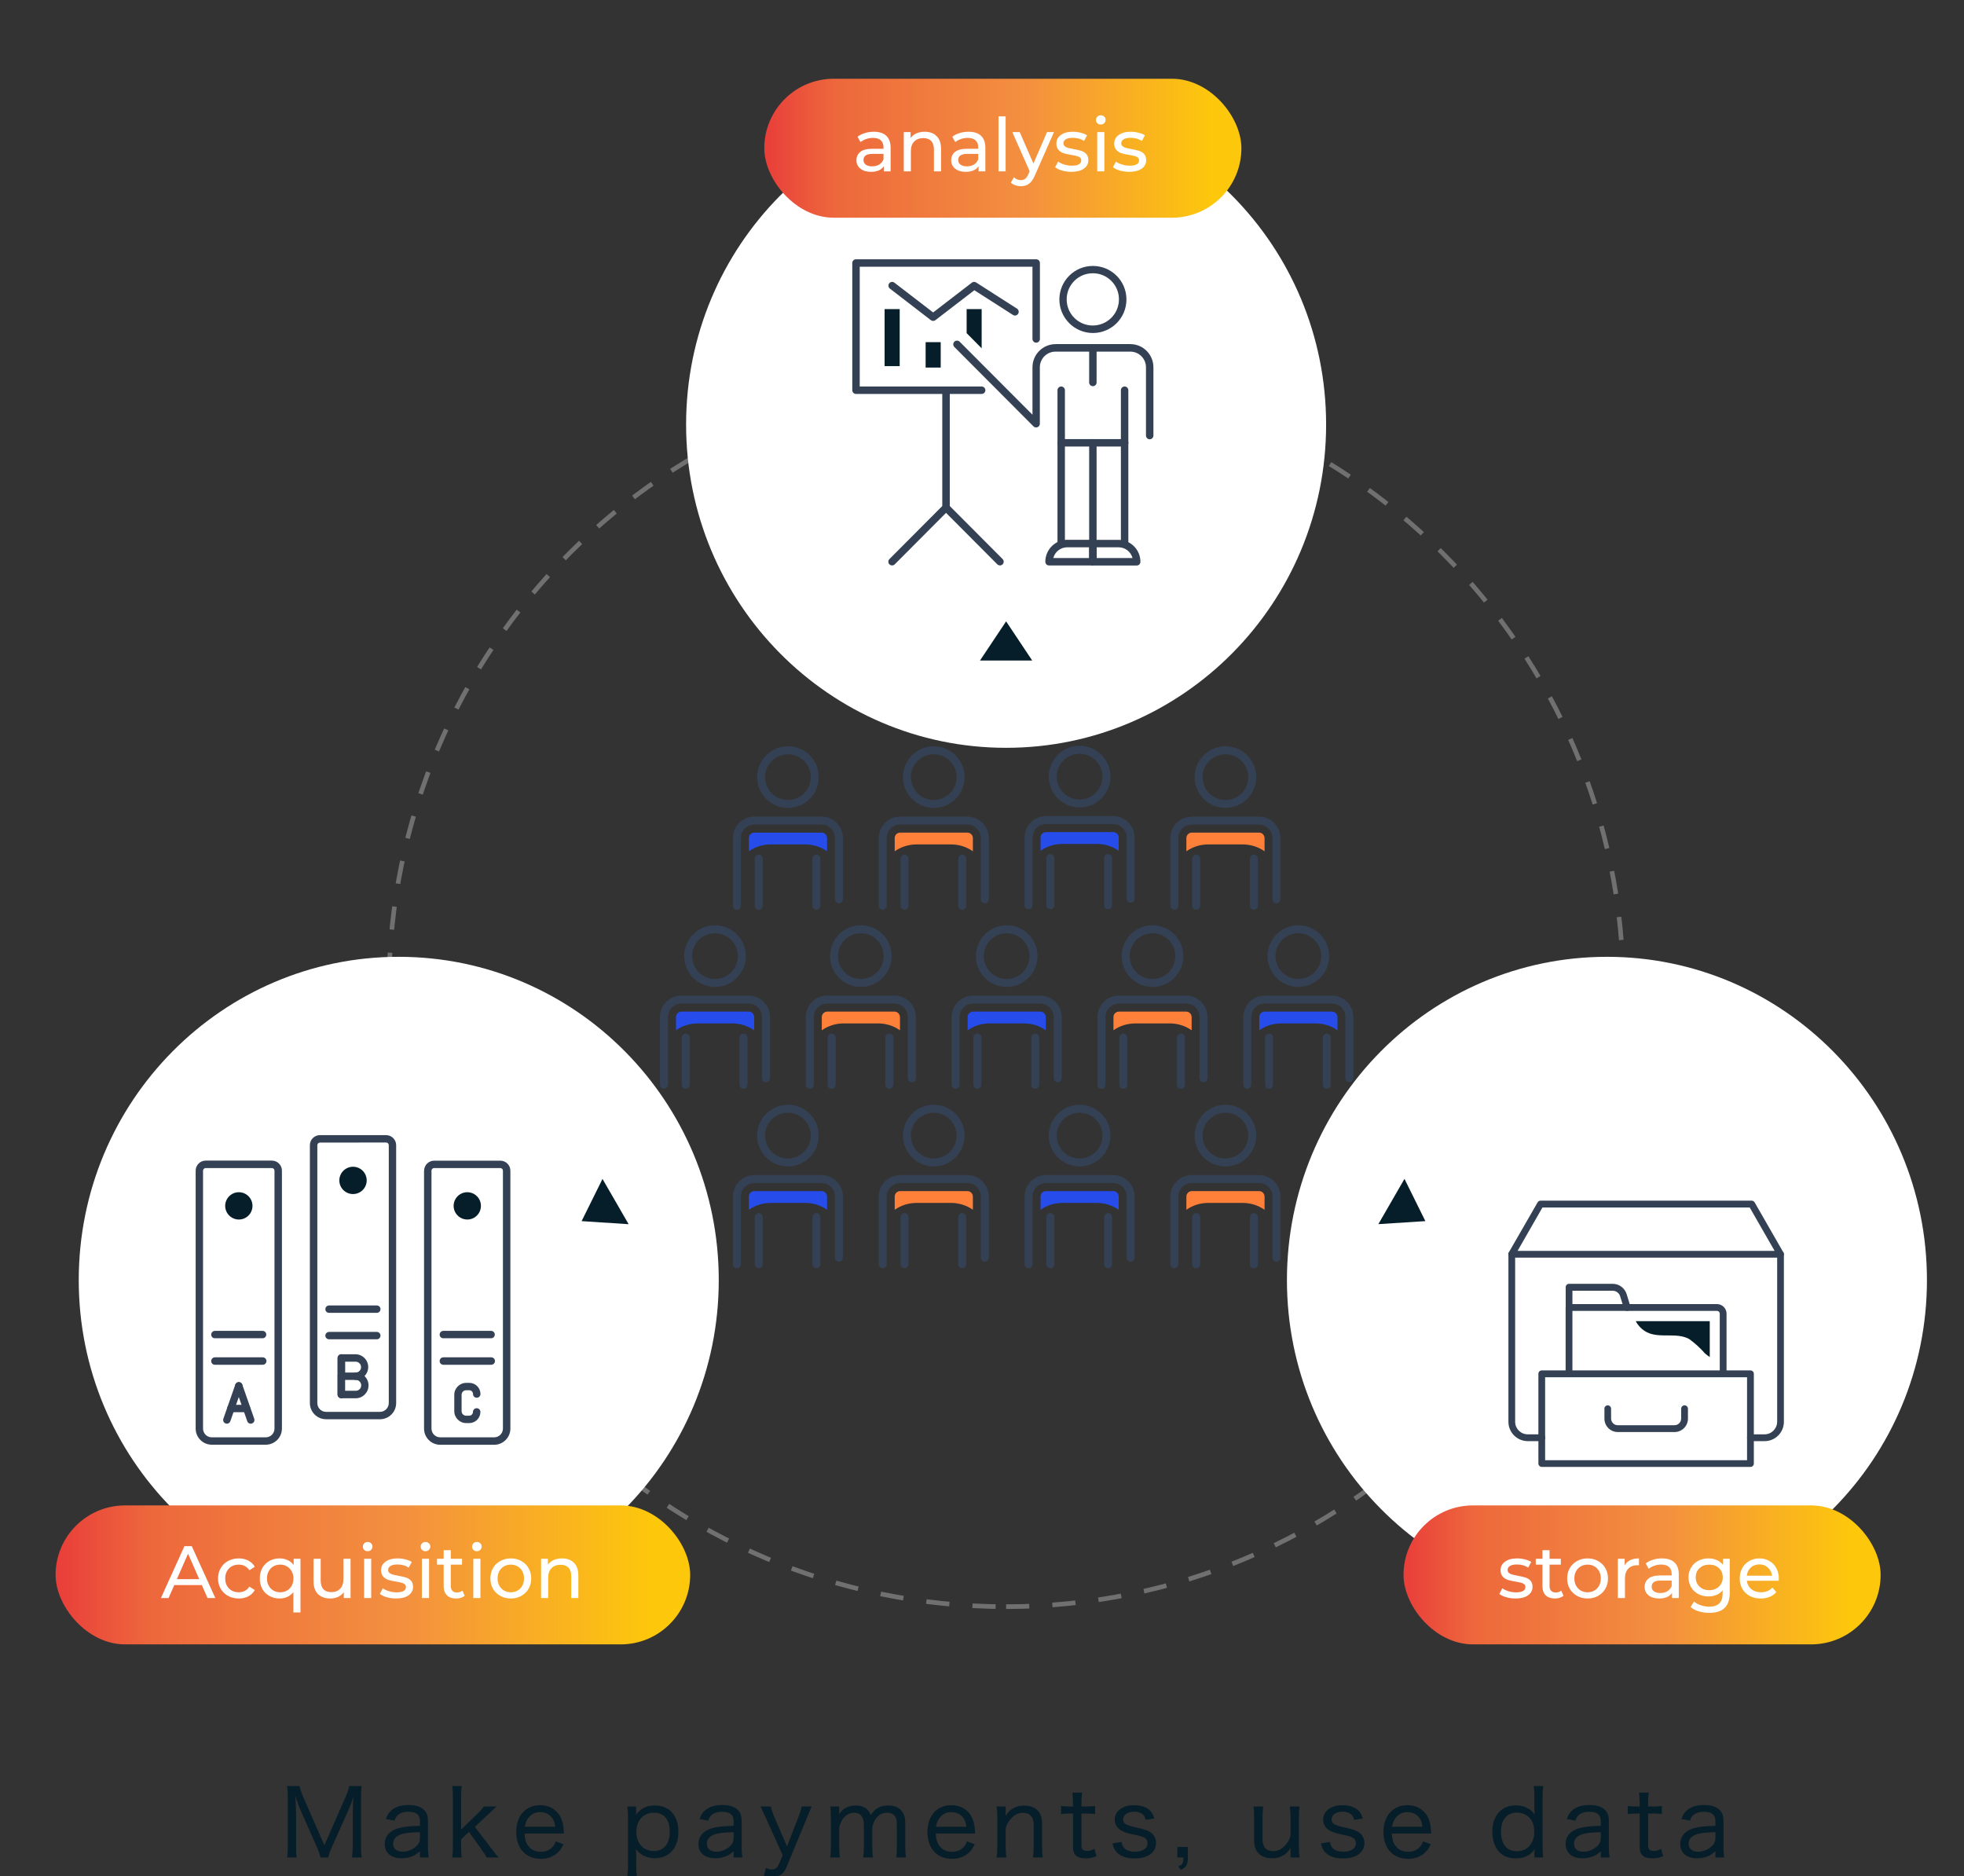 <svg width="424" height="405" viewBox="0 0 424 405" fill="none" xmlns="http://www.w3.org/2000/svg">
<rect x="0" y="0" width="424" height="405" fill="#333333" stroke="none"/>
<g clip-path="url(#clip0)">
<path d="M217.204 346.857C290.787 346.857 350.439 287.202 350.439 213.613C350.439 140.025 290.787 80.369 217.204 80.369C143.62 80.369 83.969 140.025 83.969 213.613C83.969 287.202 143.62 346.857 217.204 346.857Z" stroke="#707070" stroke-dasharray="5 5"/>
<path d="M86.085 346.152C124.239 346.152 155.17 314.904 155.17 276.358C155.17 237.811 124.239 206.563 86.085 206.563C47.93 206.563 17 237.811 17 276.358C17 314.904 47.93 346.152 86.085 346.152Z" fill="white"/>
<path d="M346.915 346.152C385.069 346.152 416 314.904 416 276.358C416 237.812 385.069 206.563 346.915 206.563C308.76 206.563 277.83 237.812 277.83 276.358C277.83 314.904 308.76 346.152 346.915 346.152Z" fill="white"/>
<path d="M217.204 161.443C255.358 161.443 286.289 130.195 286.289 91.649C286.289 53.103 255.358 21.855 217.204 21.855C179.049 21.855 148.119 53.103 148.119 91.649C148.119 130.195 179.049 161.443 217.204 161.443Z" fill="white"/>
<rect x="12" y="325" width="137" height="30" rx="15" fill="url(#paint0_linear)"/>
<path d="M43.574 342.2H37.622L36.39 345H34.742L39.814 333.8H41.398L46.486 345H44.806L43.574 342.2ZM43.014 340.92L40.598 335.432L38.182 340.92H43.014ZM51.55 345.096C50.686 345.096 49.913 344.909 49.23 344.536C48.558 344.163 48.03 343.651 47.646 343C47.262 342.339 47.07 341.592 47.07 340.76C47.07 339.928 47.262 339.187 47.646 338.536C48.03 337.875 48.558 337.363 49.23 337C49.913 336.627 50.686 336.44 51.55 336.44C52.318 336.44 53.001 336.595 53.598 336.904C54.206 337.213 54.676 337.661 55.006 338.248L53.838 339C53.572 338.595 53.241 338.291 52.846 338.088C52.452 337.885 52.014 337.784 51.534 337.784C50.98 337.784 50.478 337.907 50.03 338.152C49.593 338.397 49.246 338.749 48.99 339.208C48.745 339.656 48.622 340.173 48.622 340.76C48.622 341.357 48.745 341.885 48.99 342.344C49.246 342.792 49.593 343.139 50.03 343.384C50.478 343.629 50.98 343.752 51.534 343.752C52.014 343.752 52.452 343.651 52.846 343.448C53.241 343.245 53.572 342.941 53.838 342.536L55.006 343.272C54.676 343.859 54.206 344.312 53.598 344.632C53.001 344.941 52.318 345.096 51.55 345.096ZM64.87 336.52V348.104H63.334V343.72C62.982 344.168 62.55 344.509 62.038 344.744C61.537 344.979 60.982 345.096 60.374 345.096C59.553 345.096 58.817 344.915 58.166 344.552C57.515 344.189 57.003 343.683 56.63 343.032C56.267 342.371 56.086 341.613 56.086 340.76C56.086 339.907 56.267 339.155 56.63 338.504C57.003 337.853 57.515 337.347 58.166 336.984C58.817 336.621 59.553 336.44 60.374 336.44C61.003 336.44 61.579 336.563 62.102 336.808C62.625 337.043 63.057 337.395 63.398 337.864V336.52H64.87ZM60.502 343.752C61.035 343.752 61.521 343.629 61.958 343.384C62.395 343.128 62.737 342.776 62.982 342.328C63.227 341.869 63.35 341.347 63.35 340.76C63.35 340.173 63.222 339.656 62.966 339.208C62.721 338.76 62.379 338.413 61.942 338.168C61.515 337.912 61.035 337.784 60.502 337.784C59.958 337.784 59.467 337.907 59.03 338.152C58.603 338.397 58.262 338.749 58.006 339.208C57.761 339.656 57.638 340.173 57.638 340.76C57.638 341.347 57.761 341.869 58.006 342.328C58.262 342.776 58.603 343.128 59.03 343.384C59.467 343.629 59.958 343.752 60.502 343.752ZM75.68 336.52V345H74.224V343.72C73.915 344.157 73.504 344.499 72.992 344.744C72.491 344.979 71.942 345.096 71.344 345.096C70.214 345.096 69.323 344.787 68.672 344.168C68.022 343.539 67.696 342.616 67.696 341.4V336.52H69.232V341.224C69.232 342.045 69.43 342.669 69.824 343.096C70.219 343.512 70.784 343.72 71.52 343.72C72.331 343.72 72.971 343.475 73.44 342.984C73.91 342.493 74.144 341.8 74.144 340.904V336.52H75.68ZM78.604 336.52H80.14V345H78.604V336.52ZM79.372 334.888C79.074 334.888 78.823 334.792 78.62 334.6C78.428 334.408 78.332 334.173 78.332 333.896C78.332 333.619 78.428 333.384 78.62 333.192C78.823 332.989 79.074 332.888 79.372 332.888C79.671 332.888 79.916 332.984 80.108 333.176C80.311 333.357 80.412 333.587 80.412 333.864C80.412 334.152 80.311 334.397 80.108 334.6C79.916 334.792 79.671 334.888 79.372 334.888ZM85.505 345.096C84.812 345.096 84.145 345.005 83.505 344.824C82.865 344.632 82.364 344.392 82.001 344.104L82.641 342.888C83.014 343.155 83.468 343.368 84.001 343.528C84.534 343.688 85.073 343.768 85.617 343.768C86.961 343.768 87.633 343.384 87.633 342.616C87.633 342.36 87.543 342.157 87.361 342.008C87.18 341.859 86.951 341.752 86.673 341.688C86.406 341.613 86.022 341.533 85.521 341.448C84.838 341.341 84.278 341.219 83.841 341.08C83.415 340.941 83.046 340.707 82.737 340.376C82.428 340.045 82.273 339.581 82.273 338.984C82.273 338.216 82.593 337.603 83.233 337.144C83.873 336.675 84.732 336.44 85.809 336.44C86.374 336.44 86.94 336.509 87.505 336.648C88.07 336.787 88.534 336.973 88.897 337.208L88.241 338.424C87.548 337.976 86.732 337.752 85.793 337.752C85.142 337.752 84.647 337.859 84.305 338.072C83.964 338.285 83.793 338.568 83.793 338.92C83.793 339.197 83.889 339.416 84.081 339.576C84.273 339.736 84.508 339.853 84.785 339.928C85.073 340.003 85.473 340.088 85.985 340.184C86.668 340.301 87.217 340.429 87.633 340.568C88.06 340.696 88.422 340.92 88.721 341.24C89.02 341.56 89.169 342.008 89.169 342.584C89.169 343.352 88.838 343.965 88.177 344.424C87.526 344.872 86.636 345.096 85.505 345.096ZM91.089 336.52H92.625V345H91.089V336.52ZM91.857 334.888C91.558 334.888 91.308 334.792 91.105 334.6C90.913 334.408 90.817 334.173 90.817 333.896C90.817 333.619 90.913 333.384 91.105 333.192C91.308 332.989 91.558 332.888 91.857 332.888C92.156 332.888 92.401 332.984 92.593 333.176C92.796 333.357 92.897 333.587 92.897 333.864C92.897 334.152 92.796 334.397 92.593 334.6C92.401 334.792 92.156 334.888 91.857 334.888ZM100.326 344.504C100.102 344.696 99.824 344.845 99.494 344.952C99.163 345.048 98.822 345.096 98.47 345.096C97.616 345.096 96.955 344.867 96.486 344.408C96.016 343.949 95.782 343.293 95.782 342.44V337.784H94.342V336.52H95.782V334.664H97.318V336.52H99.75V337.784H97.318V342.376C97.318 342.835 97.43 343.187 97.654 343.432C97.888 343.677 98.219 343.8 98.646 343.8C99.115 343.8 99.515 343.667 99.846 343.4L100.326 344.504ZM102.183 336.52H103.719V345H102.183V336.52ZM102.951 334.888C102.652 334.888 102.401 334.792 102.199 334.6C102.007 334.408 101.911 334.173 101.911 333.896C101.911 333.619 102.007 333.384 102.199 333.192C102.401 332.989 102.652 332.888 102.951 332.888C103.249 332.888 103.495 332.984 103.687 333.176C103.889 333.357 103.991 333.587 103.991 333.864C103.991 334.152 103.889 334.397 103.687 334.6C103.495 334.792 103.249 334.888 102.951 334.888ZM110.283 345.096C109.441 345.096 108.683 344.909 108.011 344.536C107.339 344.163 106.811 343.651 106.427 343C106.054 342.339 105.867 341.592 105.867 340.76C105.867 339.928 106.054 339.187 106.427 338.536C106.811 337.875 107.339 337.363 108.011 337C108.683 336.627 109.441 336.44 110.283 336.44C111.126 336.44 111.878 336.627 112.539 337C113.211 337.363 113.734 337.875 114.107 338.536C114.491 339.187 114.683 339.928 114.683 340.76C114.683 341.592 114.491 342.339 114.107 343C113.734 343.651 113.211 344.163 112.539 344.536C111.878 344.909 111.126 345.096 110.283 345.096ZM110.283 343.752C110.827 343.752 111.313 343.629 111.739 343.384C112.177 343.128 112.518 342.776 112.763 342.328C113.009 341.869 113.131 341.347 113.131 340.76C113.131 340.173 113.009 339.656 112.763 339.208C112.518 338.749 112.177 338.397 111.739 338.152C111.313 337.907 110.827 337.784 110.283 337.784C109.739 337.784 109.249 337.907 108.811 338.152C108.385 338.397 108.043 338.749 107.787 339.208C107.542 339.656 107.419 340.173 107.419 340.76C107.419 341.347 107.542 341.869 107.787 342.328C108.043 342.776 108.385 343.128 108.811 343.384C109.249 343.629 109.739 343.752 110.283 343.752ZM121.336 336.44C122.413 336.44 123.266 336.755 123.896 337.384C124.536 338.003 124.856 338.915 124.856 340.12V345H123.32V340.296C123.32 339.475 123.122 338.856 122.728 338.44C122.333 338.024 121.768 337.816 121.032 337.816C120.2 337.816 119.544 338.061 119.064 338.552C118.584 339.032 118.344 339.725 118.344 340.632V345H116.808V336.52H118.28V337.8C118.589 337.363 119.005 337.027 119.528 336.792C120.061 336.557 120.664 336.44 121.336 336.44Z" fill="white"/>
<rect x="303" y="325" width="103" height="30" rx="15" fill="url(#paint1_linear)"/>
<path d="M327.185 345.096C326.492 345.096 325.825 345.005 325.185 344.824C324.545 344.632 324.044 344.392 323.681 344.104L324.321 342.888C324.694 343.155 325.148 343.368 325.681 343.528C326.214 343.688 326.753 343.768 327.297 343.768C328.641 343.768 329.313 343.384 329.313 342.616C329.313 342.36 329.222 342.157 329.041 342.008C328.86 341.859 328.63 341.752 328.353 341.688C328.086 341.613 327.702 341.533 327.201 341.448C326.518 341.341 325.958 341.219 325.521 341.08C325.094 340.941 324.726 340.707 324.417 340.376C324.108 340.045 323.953 339.581 323.953 338.984C323.953 338.216 324.273 337.603 324.913 337.144C325.553 336.675 326.412 336.44 327.489 336.44C328.054 336.44 328.62 336.509 329.185 336.648C329.75 336.787 330.214 336.973 330.577 337.208L329.921 338.424C329.228 337.976 328.412 337.752 327.473 337.752C326.822 337.752 326.326 337.859 325.985 338.072C325.644 338.285 325.473 338.568 325.473 338.92C325.473 339.197 325.569 339.416 325.761 339.576C325.953 339.736 326.188 339.853 326.465 339.928C326.753 340.003 327.153 340.088 327.665 340.184C328.348 340.301 328.897 340.429 329.313 340.568C329.74 340.696 330.102 340.92 330.401 341.24C330.7 341.56 330.849 342.008 330.849 342.584C330.849 343.352 330.518 343.965 329.857 344.424C329.206 344.872 328.316 345.096 327.185 345.096ZM337.537 344.504C337.313 344.696 337.035 344.845 336.705 344.952C336.374 345.048 336.033 345.096 335.681 345.096C334.827 345.096 334.166 344.867 333.697 344.408C333.227 343.949 332.993 343.293 332.993 342.44V337.784H331.553V336.52H332.993V334.664H334.529V336.52H336.961V337.784H334.529V342.376C334.529 342.835 334.641 343.187 334.865 343.432C335.099 343.677 335.43 343.8 335.857 343.8C336.326 343.8 336.726 343.667 337.057 343.4L337.537 344.504ZM342.744 345.096C341.902 345.096 341.144 344.909 340.472 344.536C339.8 344.163 339.272 343.651 338.888 343C338.515 342.339 338.328 341.592 338.328 340.76C338.328 339.928 338.515 339.187 338.888 338.536C339.272 337.875 339.8 337.363 340.472 337C341.144 336.627 341.902 336.44 342.744 336.44C343.587 336.44 344.339 336.627 345 337C345.672 337.363 346.195 337.875 346.568 338.536C346.952 339.187 347.144 339.928 347.144 340.76C347.144 341.592 346.952 342.339 346.568 343C346.195 343.651 345.672 344.163 345 344.536C344.339 344.909 343.587 345.096 342.744 345.096ZM342.744 343.752C343.288 343.752 343.774 343.629 344.2 343.384C344.638 343.128 344.979 342.776 345.224 342.328C345.47 341.869 345.592 341.347 345.592 340.76C345.592 340.173 345.47 339.656 345.224 339.208C344.979 338.749 344.638 338.397 344.2 338.152C343.774 337.907 343.288 337.784 342.744 337.784C342.2 337.784 341.71 337.907 341.272 338.152C340.846 338.397 340.504 338.749 340.248 339.208C340.003 339.656 339.88 340.173 339.88 340.76C339.88 341.347 340.003 341.869 340.248 342.328C340.504 342.776 340.846 343.128 341.272 343.384C341.71 343.629 342.2 343.752 342.744 343.752ZM350.741 337.944C351.007 337.453 351.402 337.08 351.924 336.824C352.447 336.568 353.082 336.44 353.829 336.44V337.928C353.743 337.917 353.626 337.912 353.477 337.912C352.645 337.912 351.989 338.163 351.509 338.664C351.039 339.155 350.805 339.859 350.805 340.776V345H349.269V336.52H350.741V337.944ZM358.794 336.44C359.967 336.44 360.863 336.728 361.482 337.304C362.111 337.88 362.426 338.739 362.426 339.88V345H360.97V343.88C360.714 344.275 360.346 344.579 359.866 344.792C359.397 344.995 358.837 345.096 358.186 345.096C357.237 345.096 356.474 344.867 355.898 344.408C355.333 343.949 355.05 343.347 355.05 342.6C355.05 341.853 355.322 341.256 355.866 340.808C356.41 340.349 357.274 340.12 358.458 340.12H360.89V339.816C360.89 339.155 360.698 338.648 360.314 338.296C359.93 337.944 359.365 337.768 358.618 337.768C358.117 337.768 357.626 337.853 357.146 338.024C356.666 338.184 356.261 338.403 355.93 338.68L355.29 337.528C355.727 337.176 356.25 336.909 356.858 336.728C357.466 336.536 358.111 336.44 358.794 336.44ZM358.442 343.912C359.029 343.912 359.535 343.784 359.962 343.528C360.389 343.261 360.698 342.888 360.89 342.408V341.224H358.522C357.221 341.224 356.57 341.661 356.57 342.536C356.57 342.963 356.735 343.299 357.066 343.544C357.397 343.789 357.855 343.912 358.442 343.912ZM373.427 336.52V343.848C373.427 345.331 373.059 346.424 372.323 347.128C371.587 347.843 370.489 348.2 369.027 348.2C368.227 348.2 367.465 348.088 366.739 347.864C366.014 347.651 365.427 347.341 364.979 346.936L365.715 345.752C366.11 346.093 366.595 346.36 367.171 346.552C367.758 346.755 368.361 346.856 368.979 346.856C369.971 346.856 370.702 346.621 371.171 346.152C371.651 345.683 371.891 344.968 371.891 344.008V343.336C371.529 343.773 371.081 344.104 370.547 344.328C370.025 344.541 369.454 344.648 368.835 344.648C368.025 344.648 367.289 344.477 366.627 344.136C365.977 343.784 365.465 343.299 365.091 342.68C364.718 342.051 364.531 341.336 364.531 340.536C364.531 339.736 364.718 339.027 365.091 338.408C365.465 337.779 365.977 337.293 366.627 336.952C367.289 336.611 368.025 336.44 368.835 336.44C369.475 336.44 370.067 336.557 370.611 336.792C371.166 337.027 371.619 337.373 371.971 337.832V336.52H373.427ZM369.011 343.304C369.566 343.304 370.062 343.187 370.499 342.952C370.947 342.717 371.294 342.392 371.539 341.976C371.795 341.549 371.923 341.069 371.923 340.536C371.923 339.715 371.651 339.053 371.107 338.552C370.563 338.04 369.865 337.784 369.011 337.784C368.147 337.784 367.443 338.04 366.899 338.552C366.355 339.053 366.083 339.715 366.083 340.536C366.083 341.069 366.206 341.549 366.451 341.976C366.707 342.392 367.054 342.717 367.491 342.952C367.939 343.187 368.446 343.304 369.011 343.304ZM384.026 340.808C384.026 340.925 384.016 341.08 383.994 341.272H377.114C377.21 342.019 377.536 342.621 378.09 343.08C378.656 343.528 379.354 343.752 380.186 343.752C381.2 343.752 382.016 343.411 382.634 342.728L383.482 343.72C383.098 344.168 382.618 344.509 382.042 344.744C381.477 344.979 380.842 345.096 380.138 345.096C379.242 345.096 378.448 344.915 377.754 344.552C377.061 344.179 376.522 343.661 376.138 343C375.765 342.339 375.578 341.592 375.578 340.76C375.578 339.939 375.76 339.197 376.122 338.536C376.496 337.875 377.002 337.363 377.642 337C378.293 336.627 379.024 336.44 379.834 336.44C380.645 336.44 381.365 336.627 381.994 337C382.634 337.363 383.13 337.875 383.482 338.536C383.845 339.197 384.026 339.955 384.026 340.808ZM379.834 337.736C379.098 337.736 378.48 337.96 377.978 338.408C377.488 338.856 377.2 339.443 377.114 340.168H382.554C382.469 339.453 382.176 338.872 381.674 338.424C381.184 337.965 380.57 337.736 379.834 337.736Z" fill="white"/>
<rect x="165" y="17" width="103" height="30" rx="15" fill="url(#paint2_linear)"/>
<path d="M188.638 28.44C189.811 28.44 190.707 28.728 191.326 29.304C191.955 29.88 192.27 30.739 192.27 31.88V37H190.814V35.88C190.558 36.275 190.19 36.579 189.71 36.792C189.24 36.995 188.68 37.096 188.03 37.096C187.08 37.096 186.318 36.867 185.742 36.408C185.176 35.949 184.894 35.347 184.894 34.6C184.894 33.853 185.166 33.256 185.71 32.808C186.254 32.349 187.118 32.12 188.302 32.12H190.734V31.816C190.734 31.155 190.542 30.648 190.158 30.296C189.774 29.944 189.208 29.768 188.462 29.768C187.96 29.768 187.47 29.853 186.99 30.024C186.51 30.184 186.104 30.403 185.774 30.68L185.134 29.528C185.571 29.176 186.094 28.909 186.702 28.728C187.31 28.536 187.955 28.44 188.638 28.44ZM188.286 35.912C188.872 35.912 189.379 35.784 189.806 35.528C190.232 35.261 190.542 34.888 190.734 34.408V33.224H188.366C187.064 33.224 186.414 33.661 186.414 34.536C186.414 34.963 186.579 35.299 186.91 35.544C187.24 35.789 187.699 35.912 188.286 35.912ZM199.64 28.44C200.718 28.44 201.571 28.755 202.2 29.384C202.84 30.003 203.16 30.915 203.16 32.12V37H201.624V32.296C201.624 31.475 201.427 30.856 201.032 30.44C200.638 30.024 200.072 29.816 199.336 29.816C198.504 29.816 197.848 30.061 197.368 30.552C196.888 31.032 196.648 31.725 196.648 32.632V37H195.112V28.52H196.584V29.8C196.894 29.363 197.31 29.027 197.832 28.792C198.366 28.557 198.968 28.44 199.64 28.44ZM209.091 28.44C210.264 28.44 211.16 28.728 211.779 29.304C212.408 29.88 212.723 30.739 212.723 31.88V37H211.267V35.88C211.011 36.275 210.643 36.579 210.163 36.792C209.694 36.995 209.134 37.096 208.483 37.096C207.534 37.096 206.771 36.867 206.195 36.408C205.63 35.949 205.347 35.347 205.347 34.6C205.347 33.853 205.619 33.256 206.163 32.808C206.707 32.349 207.571 32.12 208.755 32.12H211.187V31.816C211.187 31.155 210.995 30.648 210.611 30.296C210.227 29.944 209.662 29.768 208.915 29.768C208.414 29.768 207.923 29.853 207.443 30.024C206.963 30.184 206.558 30.403 206.227 30.68L205.587 29.528C206.024 29.176 206.547 28.909 207.155 28.728C207.763 28.536 208.408 28.44 209.091 28.44ZM208.739 35.912C209.326 35.912 209.832 35.784 210.259 35.528C210.686 35.261 210.995 34.888 211.187 34.408V33.224H208.819C207.518 33.224 206.867 33.661 206.867 34.536C206.867 34.963 207.032 35.299 207.363 35.544C207.694 35.789 208.152 35.912 208.739 35.912ZM215.565 25.128H217.101V37H215.565V25.128ZM227.538 28.52L223.426 37.848C223.063 38.712 222.637 39.32 222.146 39.672C221.666 40.024 221.085 40.2 220.402 40.2C219.986 40.2 219.581 40.131 219.186 39.992C218.802 39.864 218.482 39.672 218.226 39.416L218.882 38.264C219.319 38.68 219.826 38.888 220.402 38.888C220.775 38.888 221.085 38.787 221.33 38.584C221.586 38.392 221.815 38.056 222.018 37.576L222.29 36.984L218.546 28.52H220.146L223.106 35.304L226.034 28.52H227.538ZM231.294 37.096C230.601 37.096 229.934 37.005 229.294 36.824C228.654 36.632 228.153 36.392 227.79 36.104L228.43 34.888C228.804 35.155 229.257 35.368 229.79 35.528C230.324 35.688 230.862 35.768 231.406 35.768C232.75 35.768 233.422 35.384 233.422 34.616C233.422 34.36 233.332 34.157 233.15 34.008C232.969 33.859 232.74 33.752 232.462 33.688C232.196 33.613 231.812 33.533 231.31 33.448C230.628 33.341 230.068 33.219 229.63 33.08C229.204 32.941 228.836 32.707 228.526 32.376C228.217 32.045 228.062 31.581 228.062 30.984C228.062 30.216 228.382 29.603 229.022 29.144C229.662 28.675 230.521 28.44 231.598 28.44C232.164 28.44 232.729 28.509 233.294 28.648C233.86 28.787 234.324 28.973 234.686 29.208L234.03 30.424C233.337 29.976 232.521 29.752 231.582 29.752C230.932 29.752 230.436 29.859 230.094 30.072C229.753 30.285 229.582 30.568 229.582 30.92C229.582 31.197 229.678 31.416 229.87 31.576C230.062 31.736 230.297 31.853 230.574 31.928C230.862 32.003 231.262 32.088 231.774 32.184C232.457 32.301 233.006 32.429 233.422 32.568C233.849 32.696 234.212 32.92 234.51 33.24C234.809 33.56 234.958 34.008 234.958 34.584C234.958 35.352 234.628 35.965 233.966 36.424C233.316 36.872 232.425 37.096 231.294 37.096ZM236.878 28.52H238.414V37H236.878V28.52ZM237.646 26.888C237.347 26.888 237.097 26.792 236.894 26.6C236.702 26.408 236.606 26.173 236.606 25.896C236.606 25.619 236.702 25.384 236.894 25.192C237.097 24.989 237.347 24.888 237.646 24.888C237.945 24.888 238.19 24.984 238.382 25.176C238.585 25.357 238.686 25.587 238.686 25.864C238.686 26.152 238.585 26.397 238.382 26.6C238.19 26.792 237.945 26.888 237.646 26.888ZM243.779 37.096C243.085 37.096 242.419 37.005 241.779 36.824C241.139 36.632 240.637 36.392 240.275 36.104L240.915 34.888C241.288 35.155 241.741 35.368 242.275 35.528C242.808 35.688 243.347 35.768 243.891 35.768C245.235 35.768 245.907 35.384 245.907 34.616C245.907 34.36 245.816 34.157 245.635 34.008C245.453 33.859 245.224 33.752 244.947 33.688C244.68 33.613 244.296 33.533 243.795 33.448C243.112 33.341 242.552 33.219 242.115 33.08C241.688 32.941 241.32 32.707 241.011 32.376C240.701 32.045 240.547 31.581 240.547 30.984C240.547 30.216 240.867 29.603 241.507 29.144C242.147 28.675 243.005 28.44 244.083 28.44C244.648 28.44 245.213 28.509 245.779 28.648C246.344 28.787 246.808 28.973 247.171 29.208L246.515 30.424C245.821 29.976 245.005 29.752 244.067 29.752C243.416 29.752 242.92 29.859 242.579 30.072C242.237 30.285 242.067 30.568 242.067 30.92C242.067 31.197 242.163 31.416 242.355 31.576C242.547 31.736 242.781 31.853 243.059 31.928C243.347 32.003 243.747 32.088 244.259 32.184C244.941 32.301 245.491 32.429 245.907 32.568C246.333 32.696 246.696 32.92 246.995 33.24C247.293 33.56 247.443 34.008 247.443 34.584C247.443 35.352 247.112 35.965 246.451 36.424C245.8 36.872 244.909 37.096 243.779 37.096Z" fill="white"/>
<path fill-rule="evenodd" clip-rule="evenodd" d="M44.411 252.168C44.087 252.168 43.833 252.422 43.833 252.746V308.412C43.833 309.456 44.679 310.302 45.723 310.302H57.368C58.412 310.302 59.258 309.456 59.258 308.412V252.746C59.258 252.422 59.004 252.168 58.68 252.168H44.411ZM42.24 252.746C42.24 251.533 43.213 250.56 44.411 250.56H58.694C59.892 250.56 60.865 251.533 60.865 252.732V308.398C60.865 310.33 59.3 311.895 57.368 311.895H45.737C43.805 311.895 42.24 310.33 42.24 308.412V252.746Z" fill="#344154"/>
<path d="M54.507 260.332C54.507 258.696 53.181 257.385 51.56 257.385C49.939 257.385 48.613 258.71 48.613 260.332C48.613 261.953 49.939 263.278 51.56 263.278C53.181 263.293 54.507 261.967 54.507 260.332Z" fill="#061E29"/>
<path fill-rule="evenodd" clip-rule="evenodd" d="M45.596 288.123C45.596 287.686 45.948 287.319 46.399 287.319H56.72C57.157 287.333 57.509 287.714 57.481 288.151C57.467 288.574 57.129 288.899 56.72 288.913H46.385C45.948 288.927 45.596 288.574 45.596 288.123Z" fill="#344154"/>
<path fill-rule="evenodd" clip-rule="evenodd" d="M45.596 293.833C45.596 293.396 45.948 293.029 46.399 293.029H56.72C57.157 293.029 57.523 293.382 57.523 293.833C57.523 294.284 57.171 294.637 56.72 294.637H46.385C45.948 294.637 45.596 294.284 45.596 293.833Z" fill="#344154"/>
<path fill-rule="evenodd" clip-rule="evenodd" d="M69.086 246.669C68.761 246.669 68.508 246.923 68.508 247.247V302.913C68.508 303.957 69.354 304.803 70.397 304.803H82.029C83.072 304.803 83.932 303.943 83.932 302.899V247.233C83.932 246.909 83.678 246.655 83.354 246.655L69.086 246.669ZM66.9 247.233C66.9 246.034 67.873 245.062 69.072 245.062H83.354C84.552 245.062 85.525 246.034 85.525 247.233V302.899C85.525 304.831 83.96 306.396 82.029 306.396H70.397C68.465 306.396 66.9 304.831 66.9 302.899V247.233Z" fill="#344154"/>
<path d="M79.165 254.833C79.165 253.197 77.84 251.886 76.219 251.886C74.583 251.886 73.258 253.211 73.258 254.833C73.258 256.468 74.583 257.78 76.204 257.78C77.84 257.78 79.165 256.468 79.165 254.833Z" fill="#061E29"/>
<path fill-rule="evenodd" clip-rule="evenodd" d="M70.24 282.638C70.24 282.201 70.593 281.834 71.044 281.834H81.378C81.816 281.848 82.168 282.229 82.14 282.666C82.126 283.089 81.787 283.413 81.378 283.427H71.044C70.607 283.441 70.24 283.075 70.24 282.638Z" fill="#344154"/>
<path fill-rule="evenodd" clip-rule="evenodd" d="M70.24 288.349C70.24 287.912 70.593 287.545 71.044 287.545H81.378C81.816 287.559 82.168 287.94 82.14 288.377C82.126 288.8 81.787 289.124 81.378 289.138H71.044C70.607 289.138 70.24 288.786 70.24 288.349Z" fill="#344154"/>
<path fill-rule="evenodd" clip-rule="evenodd" d="M93.73 252.168C93.406 252.168 93.152 252.421 93.152 252.746V308.412C93.152 309.455 93.998 310.301 95.041 310.301H106.687C107.731 310.301 108.576 309.455 108.576 308.412V252.746C108.576 252.421 108.323 252.168 107.998 252.168H93.73ZM91.559 252.746C91.559 251.547 92.532 250.574 93.73 250.574H108.013C109.211 250.574 110.184 251.547 110.184 252.746V308.412C110.184 310.344 108.619 311.909 106.687 311.909H95.041C93.11 311.909 91.545 310.344 91.545 308.412V252.746H91.559Z" fill="#344154"/>
<path d="M103.825 260.332C103.825 258.696 102.5 257.385 100.878 257.385C99.257 257.385 97.932 258.71 97.932 260.332C97.932 261.953 99.257 263.278 100.878 263.278C102.5 263.293 103.825 261.967 103.825 260.332Z" fill="#061E29"/>
<path fill-rule="evenodd" clip-rule="evenodd" d="M94.914 288.123C94.914 287.686 95.266 287.319 95.718 287.319H106.052C106.489 287.333 106.842 287.714 106.814 288.151C106.799 288.574 106.461 288.899 106.052 288.913H95.718C95.266 288.927 94.914 288.574 94.914 288.123Z" fill="#344154"/>
<path fill-rule="evenodd" clip-rule="evenodd" d="M94.914 293.833C94.914 293.396 95.266 293.029 95.718 293.029H106.052C106.489 293.029 106.856 293.382 106.856 293.833C106.856 294.284 106.503 294.637 106.052 294.637H95.718C95.266 294.637 94.914 294.284 94.914 293.833Z" fill="#344154"/>
<path fill-rule="evenodd" clip-rule="evenodd" d="M73.681 292.366C74.118 292.366 74.484 292.719 74.484 293.17V301.052C74.484 301.489 74.132 301.855 73.681 301.855C73.243 301.855 72.877 301.503 72.877 301.052V293.17C72.891 292.733 73.243 292.366 73.681 292.366Z" fill="#344154"/>
<path fill-rule="evenodd" clip-rule="evenodd" d="M72.891 297.118C72.891 296.681 73.243 296.314 73.695 296.314H76.782C78.319 296.314 79.56 297.555 79.56 299.092C79.56 300.629 78.319 301.87 76.782 301.87H73.681C73.243 301.87 72.877 301.517 72.877 301.066V297.118H72.891ZM74.484 297.908V300.248H76.768C77.417 300.277 77.953 299.769 77.981 299.12C78.009 298.472 77.501 297.936 76.853 297.908C76.825 297.908 76.796 297.908 76.768 297.908H74.484Z" fill="#344154"/>
<path fill-rule="evenodd" clip-rule="evenodd" d="M72.891 293.17C72.891 292.733 73.243 292.366 73.694 292.366H76.782C78.319 292.394 79.531 293.678 79.489 295.2C79.461 296.681 78.262 297.879 76.782 297.908C76.345 297.893 75.992 297.513 76.021 297.076C76.035 296.653 76.373 296.328 76.782 296.314C77.43 296.314 77.952 295.793 77.952 295.144C77.952 294.495 77.43 293.974 76.782 293.974H74.498V297.118C74.498 297.555 74.145 297.922 73.694 297.922C73.257 297.922 72.891 297.569 72.891 297.118V293.17Z" fill="#344154"/>
<path fill-rule="evenodd" clip-rule="evenodd" d="M51.813 298.429C52.236 298.57 52.447 299.036 52.307 299.444L49.726 306.819C49.586 307.242 49.12 307.453 48.711 307.312C48.303 307.171 48.077 306.706 48.218 306.297L50.798 298.923C50.939 298.5 51.39 298.288 51.813 298.429Z" fill="#344154"/>
<path fill-rule="evenodd" clip-rule="evenodd" d="M51.291 298.429C51.714 298.288 52.166 298.5 52.306 298.923L54.887 306.297C55.028 306.72 54.816 307.171 54.393 307.312C53.97 307.453 53.533 307.242 53.378 306.819L50.798 299.444C50.657 299.036 50.883 298.57 51.291 298.429Z" fill="#344154"/>
<path fill-rule="evenodd" clip-rule="evenodd" d="M49.035 304.084C49.035 303.647 49.388 303.28 49.839 303.28H53.265C53.702 303.294 54.054 303.675 54.026 304.112C54.012 304.535 53.674 304.859 53.265 304.874H49.839C49.402 304.874 49.035 304.521 49.035 304.084Z" fill="#344154"/>
<path fill-rule="evenodd" clip-rule="evenodd" d="M100.638 300.135C100.088 300.135 99.651 300.572 99.651 301.122V304.647C99.651 305.197 100.088 305.634 100.638 305.634H101.287C101.738 305.634 102.105 305.268 102.105 304.816C102.105 304.379 102.457 304.013 102.908 304.013C103.359 304.013 103.712 304.365 103.712 304.816C103.712 306.156 102.626 307.228 101.301 307.228H100.652C99.228 307.228 98.072 306.071 98.072 304.647V301.122C98.072 299.698 99.228 298.542 100.666 298.542H101.315C102.654 298.542 103.726 299.628 103.726 300.953C103.726 301.39 103.373 301.757 102.922 301.757C102.471 301.757 102.119 301.404 102.119 300.953C102.119 300.502 101.752 300.135 101.301 300.135H100.638Z" fill="#344154"/>
<path d="M194.231 66.732H190.975V79.042H194.231V66.732Z" fill="#061E29"/>
<path d="M203.087 73.867H199.83V79.352H203.087V73.867Z" fill="#061E29"/>
<path d="M211.926 75.192V66.732H208.684V71.921L211.926 75.192Z" fill="#061E29"/>
<path fill-rule="evenodd" clip-rule="evenodd" d="M191.962 61.178C192.229 60.825 192.737 60.755 193.089 61.023L201.45 67.452L209.811 61.023C210.079 60.811 210.445 60.797 210.727 60.98L219.581 66.648C219.948 66.902 220.033 67.41 219.779 67.776C219.539 68.115 219.074 68.228 218.721 68.016L210.347 62.658L201.944 69.116C201.648 69.341 201.253 69.341 200.957 69.116L192.117 62.306C191.764 62.038 191.694 61.53 191.962 61.178Z" fill="#344154"/>
<path fill-rule="evenodd" clip-rule="evenodd" d="M229.099 83.441C229.55 83.441 229.902 83.808 229.902 84.245V117.394C229.902 117.845 229.55 118.198 229.099 118.198C228.647 118.198 228.295 117.845 228.295 117.394V84.245C228.295 83.794 228.661 83.441 229.099 83.441Z" fill="#344154"/>
<path fill-rule="evenodd" clip-rule="evenodd" d="M235.936 94.792C236.388 94.792 236.74 95.159 236.74 95.596V117.394C236.74 117.845 236.388 118.198 235.936 118.198C235.485 118.198 235.133 117.845 235.133 117.394V95.596C235.133 95.144 235.499 94.792 235.936 94.792Z" fill="#344154"/>
<path fill-rule="evenodd" clip-rule="evenodd" d="M242.788 94.792C243.239 94.792 243.592 95.159 243.592 95.596V117.394C243.592 117.845 243.239 118.198 242.788 118.198C242.337 118.198 241.984 117.845 241.984 117.394V95.596C241.984 95.144 242.337 94.792 242.788 94.792Z" fill="#344154"/>
<path fill-rule="evenodd" clip-rule="evenodd" d="M242.788 83.441C243.239 83.441 243.592 83.808 243.592 84.245V95.596C243.592 96.047 243.239 96.399 242.788 96.399C242.337 96.399 241.984 96.047 241.984 95.596V84.245C241.984 83.794 242.337 83.441 242.788 83.441Z" fill="#344154"/>
<path fill-rule="evenodd" clip-rule="evenodd" d="M235.936 58.992C232.82 58.978 230.282 61.502 230.282 64.618C230.268 67.734 232.792 70.272 235.908 70.272C239.024 70.272 241.561 67.763 241.561 64.646C241.561 64.632 241.561 64.632 241.561 64.632C241.575 61.516 239.052 58.992 235.936 58.992ZM228.703 64.632C228.717 60.628 231.96 57.399 235.964 57.413C239.968 57.427 243.197 60.67 243.183 64.675C243.169 68.665 239.94 71.894 235.936 71.894C231.946 71.88 228.703 68.637 228.703 64.632Z" fill="#344154"/>
<path fill-rule="evenodd" clip-rule="evenodd" d="M206.033 73.769C206.343 73.459 206.851 73.459 207.175 73.769L222.896 89.532V79.296C222.896 76.532 225.123 74.305 227.887 74.29H244.016C246.779 74.29 249.007 76.532 249.007 79.296V94.03C249.007 94.481 248.64 94.834 248.203 94.834C247.752 94.834 247.4 94.467 247.4 94.03V79.296C247.4 77.421 245.891 75.912 244.016 75.912H227.873C225.997 75.912 224.489 77.421 224.489 79.296V91.478C224.489 91.93 224.122 92.282 223.671 92.282C223.46 92.282 223.262 92.197 223.107 92.042L206.019 74.897C205.723 74.573 205.723 74.079 206.033 73.769Z" fill="#344154"/>
<path fill-rule="evenodd" clip-rule="evenodd" d="M228.295 95.596C228.295 95.144 228.647 94.792 229.099 94.792H242.775C243.226 94.792 243.578 95.159 243.578 95.596C243.578 96.047 243.212 96.399 242.775 96.399H229.099C228.661 96.399 228.295 96.033 228.295 95.596Z" fill="#344154"/>
<path fill-rule="evenodd" clip-rule="evenodd" d="M235.936 74.29C236.388 74.29 236.74 74.657 236.74 75.094V82.567C236.74 83.018 236.388 83.37 235.936 83.37C235.485 83.37 235.133 83.018 235.133 82.567V75.094C235.133 74.657 235.499 74.29 235.936 74.29Z" fill="#344154"/>
<path fill-rule="evenodd" clip-rule="evenodd" d="M227.392 120.467H235.132V118.155H230.395C228.985 118.155 227.759 119.099 227.392 120.467ZM235.936 121.271H236.74V117.337C236.74 116.886 236.387 116.533 235.936 116.533H230.395C227.787 116.533 225.672 118.662 225.672 121.271C225.672 121.722 226.024 122.074 226.476 122.074H235.936V121.271Z" fill="#344154"/>
<path fill-rule="evenodd" clip-rule="evenodd" d="M235.133 117.352C235.133 116.9 235.485 116.548 235.936 116.548H241.477C244.086 116.548 246.201 118.677 246.201 121.285C246.201 121.737 245.848 122.089 245.397 122.089H235.936C235.485 122.089 235.133 121.723 235.133 121.285V117.352ZM236.754 118.155V120.468H244.495C244.128 119.1 242.901 118.155 241.491 118.155H236.754Z" fill="#344154"/>
<path fill-rule="evenodd" clip-rule="evenodd" d="M183.996 56.778C183.996 56.327 184.349 55.975 184.8 55.975H223.699C224.15 55.975 224.502 56.341 224.502 56.778V73.177C224.502 73.628 224.136 73.98 223.699 73.98C223.248 73.98 222.895 73.614 222.895 73.177V57.582H185.603V83.441H211.926C212.377 83.441 212.73 83.808 212.73 84.245C212.73 84.696 212.363 85.049 211.926 85.049H184.8C184.349 85.049 183.996 84.682 183.996 84.245V56.778Z" fill="#344154"/>
<path fill-rule="evenodd" clip-rule="evenodd" d="M204.242 83.441C204.693 83.441 205.045 83.808 205.045 84.245V109.583C205.045 109.794 204.961 109.992 204.806 110.147L193.16 121.835C192.85 122.146 192.328 122.146 192.018 121.835C191.708 121.525 191.708 121.004 192.018 120.693L203.424 109.244V84.245C203.438 83.794 203.804 83.441 204.242 83.441Z" fill="#344154"/>
<path fill-rule="evenodd" clip-rule="evenodd" d="M203.678 109.004C203.988 108.694 204.496 108.694 204.806 109.004L216.451 120.693C216.762 121.003 216.762 121.511 216.451 121.835C216.141 122.145 215.634 122.145 215.309 121.835L203.664 110.146C203.368 109.836 203.368 109.328 203.678 109.004Z" fill="#344154"/>
<path fill-rule="evenodd" clip-rule="evenodd" d="M350.545 282.274C350.545 281.865 350.87 281.541 351.279 281.541H370.692C371.82 281.541 372.737 282.472 372.737 283.6V296.586C372.737 296.995 372.412 297.319 372.003 297.319C371.594 297.319 371.271 296.995 371.271 296.586V283.6C371.271 283.275 371.017 283.007 370.692 283.007H351.279C350.87 283.007 350.545 282.669 350.545 282.274Z" fill="#344154"/>
<path fill-rule="evenodd" clip-rule="evenodd" d="M338.73 281.527C339.139 281.527 339.462 281.866 339.462 282.261V296.586C339.462 296.995 339.139 297.319 338.73 297.319C338.321 297.319 337.996 296.995 337.996 296.586V282.261C338.01 281.866 338.335 281.541 338.73 281.527Z" fill="#344154"/>
<path fill-rule="evenodd" clip-rule="evenodd" d="M338.012 277.889C338.012 277.481 338.335 277.156 338.744 277.156H348.148C349.544 277.156 350.771 278.073 351.18 279.412L351.984 282.049C352.054 282.275 352.012 282.514 351.871 282.712C351.73 282.895 351.519 283.008 351.279 283.008H338.744C338.335 283.008 338.012 282.669 338.012 282.275V277.889ZM339.463 278.637V281.541H350.292L349.77 279.864C349.559 279.144 348.896 278.651 348.134 278.651H339.463V278.637Z" fill="#344154"/>
<path fill-rule="evenodd" clip-rule="evenodd" d="M331.949 259.574C332.076 259.348 332.315 259.207 332.583 259.207H378.165C378.418 259.207 378.672 259.348 378.799 259.574L385.017 270.402C385.144 270.628 385.144 270.91 385.017 271.135C384.89 271.361 384.65 271.502 384.382 271.502H326.351C326.097 271.502 325.843 271.361 325.716 271.135C325.589 270.91 325.589 270.628 325.716 270.402L331.949 259.574ZM332.992 260.688L327.62 270.05H383.113L377.742 260.688H332.992Z" fill="#344154"/>
<path fill-rule="evenodd" clip-rule="evenodd" d="M326.365 270.036C326.774 270.036 327.099 270.374 327.099 270.769V306.921C327.085 308.416 328.297 309.642 329.806 309.656H332.865C333.274 309.656 333.599 309.981 333.599 310.39C333.599 310.799 333.274 311.123 332.865 311.123H329.806C327.494 311.109 325.632 309.219 325.646 306.921V270.769C325.632 270.374 325.956 270.036 326.365 270.036Z" fill="#344154"/>
<path fill-rule="evenodd" clip-rule="evenodd" d="M384.383 270.036C384.792 270.036 385.117 270.374 385.117 270.769V306.921C385.131 309.234 383.27 311.123 380.957 311.123H377.898C377.489 311.123 377.164 310.799 377.164 310.39C377.164 309.981 377.489 309.657 377.898 309.657H380.957C382.466 309.643 383.664 308.416 383.664 306.921V270.769C383.65 270.374 383.974 270.036 384.383 270.036Z" fill="#344154"/>
<path fill-rule="evenodd" clip-rule="evenodd" d="M332.117 296.586C332.117 296.177 332.442 295.853 332.851 295.853H377.897C378.306 295.853 378.63 296.191 378.63 296.586V315.959C378.63 316.368 378.306 316.692 377.897 316.692H332.851C332.442 316.692 332.117 316.354 332.117 315.959V296.586ZM333.57 297.333V315.24H377.164V297.333H333.57Z" fill="#344154"/>
<path fill-rule="evenodd" clip-rule="evenodd" d="M347.078 303.396C347.487 303.396 347.812 303.735 347.812 304.13V306.245C347.812 307.034 348.446 307.683 349.235 307.683H361.515C362.305 307.683 362.939 307.034 362.939 306.245V304.13C362.939 303.721 363.264 303.396 363.673 303.396C364.082 303.396 364.405 303.721 364.405 304.13V306.245C364.42 307.838 363.122 309.149 361.529 309.163H349.249C347.656 309.149 346.359 307.852 346.373 306.259V304.144C346.345 303.735 346.669 303.411 347.078 303.396Z" fill="#344154"/>
<path d="M353.139 285.222C353.674 286.251 354.52 287.083 355.55 287.619C358.327 289.001 361.922 287.577 364.657 289.071C365.912 289.973 367.054 291.017 368.069 292.173C368.394 292.469 368.746 292.723 369.113 292.962V285.222H353.139Z" fill="#061E29"/>
<path fill-rule="evenodd" clip-rule="evenodd" d="M191.995 223.145C192.474 223.145 192.855 223.525 192.855 224.005V234.185C192.855 234.664 192.474 235.045 191.995 235.045C191.515 235.045 191.135 234.664 191.135 234.185V224.005C191.135 223.525 191.53 223.145 191.995 223.145Z" fill="#344154"/>
<path fill-rule="evenodd" clip-rule="evenodd" d="M179.532 223.145C180.011 223.145 180.392 223.525 180.392 224.005V234.185C180.392 234.664 180.011 235.045 179.532 235.045C179.053 235.045 178.672 234.664 178.672 234.185V224.005C178.672 223.525 179.053 223.145 179.532 223.145Z" fill="#344154"/>
<path fill-rule="evenodd" clip-rule="evenodd" d="M183.958 201.853C181.435 202.897 180.236 205.773 181.28 208.297C182.323 210.821 185.199 212.019 187.723 210.976C190.246 209.933 191.445 207.056 190.402 204.532V204.518C189.358 202.008 186.482 200.81 183.958 201.853ZM179.7 208.96C178.291 205.562 179.912 201.67 183.296 200.26C186.694 198.85 190.585 200.472 191.995 203.856C193.405 207.254 191.783 211.145 188.4 212.555C185.002 213.965 181.11 212.358 179.7 208.96Z" fill="#344154"/>
<path fill-rule="evenodd" clip-rule="evenodd" d="M178.587 216.658C176.98 216.658 175.683 217.955 175.683 219.563V234.184C175.683 234.664 175.302 235.045 174.823 235.045C174.344 235.045 173.963 234.664 173.963 234.184V219.563C173.963 217.011 176.035 214.938 178.587 214.938H193.095C195.647 214.938 197.72 217.011 197.72 219.563V232.774C197.72 233.254 197.339 233.635 196.86 233.635C196.38 233.635 196 233.254 196 232.774V219.563C196 217.955 194.702 216.658 193.095 216.658H178.587Z" fill="#344154"/>
<path d="M193.108 218.393H178.6C177.952 218.393 177.416 218.914 177.416 219.563V222.425C178.784 221.452 180.433 220.945 182.111 220.945H189.597C191.275 220.945 192.911 221.452 194.292 222.425V219.563C194.278 218.914 193.757 218.393 193.108 218.393Z" fill="#FF8139"/>
<path fill-rule="evenodd" clip-rule="evenodd" d="M207.735 184.502C208.214 184.502 208.595 184.883 208.595 185.362V195.542C208.595 196.022 208.214 196.402 207.735 196.402C207.256 196.402 206.875 196.022 206.875 195.542V185.362C206.875 184.883 207.27 184.502 207.735 184.502Z" fill="#344154"/>
<path fill-rule="evenodd" clip-rule="evenodd" d="M195.272 184.502C195.752 184.502 196.132 184.883 196.132 185.362V195.542C196.132 196.022 195.752 196.402 195.272 196.402C194.793 196.402 194.412 196.022 194.412 195.542V185.362C194.412 184.883 194.793 184.502 195.272 184.502Z" fill="#344154"/>
<path fill-rule="evenodd" clip-rule="evenodd" d="M199.699 163.211C197.175 164.254 195.976 167.131 197.02 169.654C198.063 172.178 200.939 173.377 203.463 172.333C205.987 171.29 207.185 168.414 206.142 165.89V165.876C205.098 163.366 202.222 162.167 199.699 163.211ZM195.441 170.317C194.031 166.919 195.652 163.028 199.036 161.618C202.434 160.208 206.325 161.829 207.735 165.213C209.145 168.611 207.524 172.503 204.14 173.913C200.742 175.323 196.851 173.715 195.441 170.317Z" fill="#344154"/>
<path fill-rule="evenodd" clip-rule="evenodd" d="M194.328 178.016C192.72 178.016 191.423 179.313 191.423 180.921V195.542C191.423 196.022 191.043 196.402 190.563 196.402C190.084 196.402 189.703 196.022 189.703 195.542V180.921C189.703 178.369 191.776 176.296 194.328 176.296H208.835C211.387 176.296 213.46 178.369 213.46 180.921V194.132C213.46 194.612 213.079 194.992 212.6 194.992C212.12 194.992 211.74 194.612 211.74 194.132V180.921C211.74 179.313 210.443 178.016 208.835 178.016H194.328Z" fill="#344154"/>
<path d="M208.848 179.75H194.341C193.692 179.75 193.156 180.272 193.156 180.92V183.783C194.524 182.81 196.173 182.302 197.851 182.302H205.338C207.015 182.302 208.651 182.81 210.033 183.783V180.92C210.019 180.272 209.497 179.75 208.848 179.75Z" fill="#FF8139"/>
<path fill-rule="evenodd" clip-rule="evenodd" d="M207.735 261.896C208.214 261.896 208.595 262.276 208.595 262.756V272.936C208.595 273.415 208.214 273.796 207.735 273.796C207.256 273.796 206.875 273.415 206.875 272.936V262.756C206.875 262.276 207.27 261.896 207.735 261.896Z" fill="#344154"/>
<path fill-rule="evenodd" clip-rule="evenodd" d="M195.272 261.896C195.752 261.896 196.132 262.276 196.132 262.756V272.936C196.132 273.415 195.752 273.796 195.272 273.796C194.793 273.796 194.412 273.415 194.412 272.936V262.756C194.412 262.276 194.793 261.896 195.272 261.896Z" fill="#344154"/>
<path fill-rule="evenodd" clip-rule="evenodd" d="M199.699 240.604C197.175 241.648 195.976 244.524 197.02 247.048C198.063 249.572 200.939 250.77 203.463 249.727C205.987 248.684 207.185 245.807 206.142 243.283V243.269C205.098 240.759 202.222 239.561 199.699 240.604ZM195.441 247.711C194.031 244.313 195.652 240.421 199.036 239.011C202.434 237.601 206.325 239.223 207.735 242.607C209.145 246.005 207.524 249.896 204.14 251.306C200.742 252.716 196.851 251.109 195.441 247.711Z" fill="#344154"/>
<path fill-rule="evenodd" clip-rule="evenodd" d="M194.328 255.409C192.72 255.409 191.423 256.706 191.423 258.314V272.935C191.423 273.415 191.043 273.795 190.563 273.795C190.084 273.795 189.703 273.415 189.703 272.935V258.314C189.703 255.762 191.776 253.689 194.328 253.689H208.835C211.387 253.689 213.46 255.762 213.46 258.314V271.525C213.46 272.005 213.079 272.385 212.6 272.385C212.12 272.385 211.74 272.005 211.74 271.525V258.314C211.74 256.706 210.443 255.409 208.835 255.409H194.328Z" fill="#344154"/>
<path d="M208.848 257.144H194.341C193.692 257.144 193.156 257.665 193.156 258.314V261.176C194.524 260.203 196.173 259.696 197.851 259.696H205.338C207.015 259.696 208.651 260.203 210.033 261.176V258.314C210.019 257.665 209.497 257.144 208.848 257.144Z" fill="#FF8139"/>
<path fill-rule="evenodd" clip-rule="evenodd" d="M254.96 223.145C255.439 223.145 255.82 223.525 255.82 224.005V234.185C255.82 234.664 255.439 235.045 254.96 235.045C254.48 235.045 254.1 234.664 254.1 234.185V224.005C254.1 223.525 254.494 223.145 254.96 223.145Z" fill="#344154"/>
<path fill-rule="evenodd" clip-rule="evenodd" d="M242.497 223.145C242.976 223.145 243.357 223.525 243.357 224.005V234.185C243.357 234.664 242.976 235.045 242.497 235.045C242.017 235.045 241.637 234.664 241.637 234.185V224.005C241.637 223.525 242.017 223.145 242.497 223.145Z" fill="#344154"/>
<path fill-rule="evenodd" clip-rule="evenodd" d="M246.923 201.853C244.399 202.897 243.201 205.773 244.244 208.297C245.288 210.821 248.164 212.019 250.688 210.976C253.211 209.933 254.41 207.056 253.366 204.532V204.518C252.323 202.008 249.447 200.81 246.923 201.853ZM242.665 208.96C241.255 205.562 242.877 201.67 246.261 200.26C249.658 198.85 253.55 200.472 254.96 203.856C256.369 207.254 254.748 211.145 251.364 212.555C247.967 213.965 244.075 212.358 242.665 208.96Z" fill="#344154"/>
<path fill-rule="evenodd" clip-rule="evenodd" d="M241.552 216.658C239.945 216.658 238.648 217.955 238.648 219.563V234.184C238.648 234.664 238.267 235.045 237.788 235.045C237.308 235.045 236.928 234.664 236.928 234.184V219.563C236.928 217.011 239 214.938 241.552 214.938H256.06C258.612 214.938 260.684 217.011 260.684 219.563V232.774C260.684 233.254 260.304 233.635 259.824 233.635C259.345 233.635 258.964 233.254 258.964 232.774V219.563C258.964 217.955 257.667 216.658 256.06 216.658H241.552Z" fill="#344154"/>
<path d="M256.073 218.393H241.565C240.917 218.393 240.381 218.914 240.381 219.563V222.425C241.748 221.452 243.398 220.945 245.076 220.945H252.562C254.24 220.945 255.876 221.452 257.257 222.425V219.563C257.243 218.914 256.722 218.393 256.073 218.393Z" fill="#FF8139"/>
<path fill-rule="evenodd" clip-rule="evenodd" d="M286.442 223.145C286.921 223.145 287.302 223.525 287.302 224.005V234.185C287.302 234.664 286.921 235.045 286.442 235.045C285.963 235.045 285.582 234.664 285.582 234.185V224.005C285.582 223.525 285.977 223.145 286.442 223.145Z" fill="#344154"/>
<path fill-rule="evenodd" clip-rule="evenodd" d="M273.979 223.145C274.459 223.145 274.839 223.525 274.839 224.005V234.185C274.839 234.664 274.459 235.045 273.979 235.045C273.5 235.045 273.119 234.664 273.119 234.185V224.005C273.119 223.525 273.5 223.145 273.979 223.145Z" fill="#344154"/>
<path fill-rule="evenodd" clip-rule="evenodd" d="M278.406 201.853C275.882 202.897 274.684 205.773 275.727 208.297C276.77 210.821 279.646 212.019 282.17 210.976C284.694 209.933 285.892 207.056 284.849 204.532V204.518C283.806 202.008 280.929 200.81 278.406 201.853ZM274.148 208.96C272.738 205.562 274.359 201.67 277.743 200.26C281.141 198.85 285.032 200.472 286.442 203.856C287.852 207.254 286.231 211.145 282.847 212.555C279.449 213.965 275.558 212.358 274.148 208.96Z" fill="#344154"/>
<path fill-rule="evenodd" clip-rule="evenodd" d="M273.035 216.658C271.427 216.658 270.13 217.955 270.13 219.563V234.184C270.13 234.664 269.75 235.045 269.27 235.045C268.791 235.045 268.41 234.664 268.41 234.184V219.563C268.41 217.011 270.483 214.938 273.035 214.938H287.542C290.094 214.938 292.167 217.011 292.167 219.563V232.774C292.167 233.254 291.786 233.635 291.307 233.635C290.827 233.635 290.447 233.254 290.447 232.774V219.563C290.447 217.955 289.15 216.658 287.542 216.658H273.035Z" fill="#344154"/>
<path d="M287.555 218.393H273.048C272.399 218.393 271.863 218.914 271.863 219.563V222.425C273.231 221.452 274.88 220.945 276.558 220.945H284.045C285.723 220.945 287.358 221.452 288.74 222.425V219.563C288.726 218.914 288.204 218.393 287.555 218.393Z" fill="#264CEB"/>
<path fill-rule="evenodd" clip-rule="evenodd" d="M223.479 223.145C223.959 223.145 224.339 223.525 224.339 224.005V234.185C224.339 234.664 223.959 235.045 223.479 235.045C223 235.045 222.619 234.664 222.619 234.185V224.005C222.619 223.525 223.014 223.145 223.479 223.145Z" fill="#344154"/>
<path fill-rule="evenodd" clip-rule="evenodd" d="M211.016 223.145C211.496 223.145 211.876 223.525 211.876 224.005V234.185C211.876 234.664 211.496 235.045 211.016 235.045C210.537 235.045 210.156 234.664 210.156 234.185V224.005C210.156 223.525 210.537 223.145 211.016 223.145Z" fill="#344154"/>
<path fill-rule="evenodd" clip-rule="evenodd" d="M215.443 201.853C212.919 202.897 211.721 205.773 212.764 208.297C213.807 210.821 216.683 212.019 219.207 210.976C221.731 209.933 222.929 207.056 221.886 204.532V204.518C220.843 202.008 217.966 200.81 215.443 201.853ZM211.185 208.96C209.775 205.562 211.396 201.67 214.78 200.26C218.178 198.85 222.069 200.472 223.479 203.856C224.889 207.254 223.268 211.145 219.884 212.555C216.486 213.965 212.595 212.358 211.185 208.96Z" fill="#344154"/>
<path fill-rule="evenodd" clip-rule="evenodd" d="M210.072 216.658C208.464 216.658 207.167 217.955 207.167 219.563V234.184C207.167 234.664 206.787 235.045 206.307 235.045C205.828 235.045 205.447 234.664 205.447 234.184V219.563C205.447 217.011 207.52 214.938 210.072 214.938H224.58C227.131 214.938 229.204 217.011 229.204 219.563V232.774C229.204 233.254 228.823 233.635 228.344 233.635C227.865 233.635 227.484 233.254 227.484 232.774V219.563C227.484 217.955 226.187 216.658 224.58 216.658H210.072Z" fill="#344154"/>
<path d="M224.593 218.393H210.085C209.436 218.393 208.9 218.914 208.9 219.563V222.425C210.268 221.452 211.918 220.945 213.595 220.945H221.082C222.76 220.945 224.395 221.452 225.777 222.425V219.563C225.763 218.914 225.241 218.393 224.593 218.393Z" fill="#264CEB"/>
<path fill-rule="evenodd" clip-rule="evenodd" d="M160.512 223.145C160.992 223.145 161.372 223.525 161.372 224.005V234.185C161.372 234.664 160.992 235.045 160.512 235.045C160.033 235.045 159.652 234.664 159.652 234.185V224.005C159.652 223.525 160.047 223.145 160.512 223.145Z" fill="#344154"/>
<path fill-rule="evenodd" clip-rule="evenodd" d="M148.049 223.145C148.529 223.145 148.91 223.525 148.91 224.005V234.185C148.91 234.664 148.529 235.045 148.049 235.045C147.57 235.045 147.189 234.664 147.189 234.185V224.005C147.189 223.525 147.57 223.145 148.049 223.145Z" fill="#344154"/>
<path fill-rule="evenodd" clip-rule="evenodd" d="M152.476 201.853C149.952 202.897 148.754 205.773 149.797 208.297C150.84 210.821 153.717 212.019 156.24 210.976C158.764 209.933 159.962 207.056 158.919 204.532V204.518C157.876 202.008 155 200.81 152.476 201.853ZM148.218 208.96C146.808 205.562 148.43 201.67 151.813 200.26C155.211 198.85 159.102 200.472 160.512 203.856C161.922 207.254 160.301 211.145 156.917 212.555C153.519 213.965 149.628 212.358 148.218 208.96Z" fill="#344154"/>
<path fill-rule="evenodd" clip-rule="evenodd" d="M147.105 216.658C145.498 216.658 144.201 217.955 144.201 219.563V234.184C144.201 234.664 143.82 235.045 143.341 235.045C142.861 235.045 142.48 234.664 142.48 234.184V219.563C142.48 217.011 144.553 214.938 147.105 214.938H161.613C164.165 214.938 166.237 217.011 166.237 219.563V232.774C166.237 233.254 165.857 233.635 165.377 233.635C164.898 233.635 164.517 233.254 164.517 232.774V219.563C164.517 217.955 163.22 216.658 161.613 216.658H147.105Z" fill="#344154"/>
<path d="M161.626 218.393H147.118C146.469 218.393 145.934 218.914 145.934 219.563V222.425C147.301 221.452 148.951 220.945 150.629 220.945H158.115C159.793 220.945 161.428 221.452 162.81 222.425V219.563C162.796 218.914 162.274 218.393 161.626 218.393Z" fill="#264CEB"/>
<path fill-rule="evenodd" clip-rule="evenodd" d="M176.253 261.896C176.732 261.896 177.113 262.276 177.113 262.756V272.936C177.113 273.415 176.732 273.796 176.253 273.796C175.773 273.796 175.393 273.415 175.393 272.936V262.756C175.393 262.276 175.787 261.896 176.253 261.896Z" fill="#344154"/>
<path fill-rule="evenodd" clip-rule="evenodd" d="M163.79 261.896C164.269 261.896 164.65 262.276 164.65 262.756V272.936C164.65 273.415 164.269 273.796 163.79 273.796C163.31 273.796 162.93 273.415 162.93 272.936V262.756C162.93 262.276 163.31 261.896 163.79 261.896Z" fill="#344154"/>
<path fill-rule="evenodd" clip-rule="evenodd" d="M168.216 240.604C165.692 241.648 164.494 244.524 165.537 247.048C166.581 249.572 169.457 250.77 171.981 249.727C174.504 248.684 175.703 245.807 174.659 243.283V243.269C173.616 240.759 170.74 239.561 168.216 240.604ZM163.958 247.711C162.548 244.313 164.17 240.421 167.554 239.011C170.951 237.601 174.843 239.223 176.253 242.607C177.662 246.005 176.041 249.896 172.657 251.306C169.26 252.716 165.368 251.109 163.958 247.711Z" fill="#344154"/>
<path fill-rule="evenodd" clip-rule="evenodd" d="M162.845 255.409C161.238 255.409 159.941 256.706 159.941 258.314V272.935C159.941 273.415 159.56 273.795 159.081 273.795C158.601 273.795 158.221 273.415 158.221 272.935V258.314C158.221 255.762 160.293 253.689 162.845 253.689H177.353C179.905 253.689 181.977 255.762 181.977 258.314V271.525C181.977 272.005 181.597 272.385 181.117 272.385C180.638 272.385 180.257 272.005 180.257 271.525V258.314C180.257 256.706 178.96 255.409 177.353 255.409H162.845Z" fill="#344154"/>
<path d="M177.366 257.144H162.858C162.21 257.144 161.674 257.665 161.674 258.314V261.176C163.041 260.203 164.691 259.696 166.369 259.696H173.855C175.533 259.696 177.169 260.203 178.55 261.176V258.314C178.536 257.665 178.014 257.144 177.366 257.144Z" fill="#264CEB"/>
<path fill-rule="evenodd" clip-rule="evenodd" d="M176.253 184.502C176.732 184.502 177.113 184.883 177.113 185.362V195.542C177.113 196.022 176.732 196.402 176.253 196.402C175.773 196.402 175.393 196.022 175.393 195.542V185.362C175.393 184.883 175.787 184.502 176.253 184.502Z" fill="#344154"/>
<path fill-rule="evenodd" clip-rule="evenodd" d="M163.79 184.502C164.269 184.502 164.65 184.883 164.65 185.362V195.542C164.65 196.022 164.269 196.402 163.79 196.402C163.31 196.402 162.93 196.022 162.93 195.542V185.362C162.93 184.883 163.31 184.502 163.79 184.502Z" fill="#344154"/>
<path fill-rule="evenodd" clip-rule="evenodd" d="M168.216 163.211C165.692 164.254 164.494 167.131 165.537 169.654C166.581 172.178 169.457 173.377 171.981 172.333C174.504 171.29 175.703 168.414 174.659 165.89V165.876C173.616 163.366 170.74 162.167 168.216 163.211ZM163.958 170.317C162.548 166.919 164.17 163.028 167.554 161.618C170.951 160.208 174.843 161.829 176.253 165.213C177.662 168.611 176.041 172.503 172.657 173.913C169.26 175.323 165.368 173.715 163.958 170.317Z" fill="#344154"/>
<path fill-rule="evenodd" clip-rule="evenodd" d="M162.845 178.016C161.238 178.016 159.941 179.313 159.941 180.921V195.542C159.941 196.022 159.56 196.402 159.081 196.402C158.601 196.402 158.221 196.022 158.221 195.542V180.921C158.221 178.369 160.293 176.296 162.845 176.296H177.353C179.905 176.296 181.977 178.369 181.977 180.921V194.132C181.977 194.612 181.597 194.992 181.117 194.992C180.638 194.992 180.257 194.612 180.257 194.132V180.921C180.257 179.313 178.96 178.016 177.353 178.016H162.845Z" fill="#344154"/>
<path d="M177.366 179.75H162.858C162.21 179.75 161.674 180.272 161.674 180.92V183.783C163.041 182.81 164.691 182.302 166.369 182.302H173.855C175.533 182.302 177.169 182.81 178.55 183.783V180.92C178.536 180.272 178.014 179.75 177.366 179.75Z" fill="#264CEB"/>
<path fill-rule="evenodd" clip-rule="evenodd" d="M270.702 184.502C271.181 184.502 271.562 184.883 271.562 185.362V195.542C271.562 196.022 271.181 196.402 270.702 196.402C270.222 196.402 269.842 196.022 269.842 195.542V185.362C269.842 184.883 270.237 184.502 270.702 184.502Z" fill="#344154"/>
<path fill-rule="evenodd" clip-rule="evenodd" d="M258.239 184.502C258.718 184.502 259.099 184.883 259.099 185.362V195.542C259.099 196.022 258.718 196.402 258.239 196.402C257.76 196.402 257.379 196.022 257.379 195.542V185.362C257.379 184.883 257.76 184.502 258.239 184.502Z" fill="#344154"/>
<path fill-rule="evenodd" clip-rule="evenodd" d="M262.665 163.211C260.142 164.254 258.943 167.131 259.987 169.654C261.03 172.178 263.906 173.377 266.43 172.333C268.954 171.29 270.152 168.414 269.109 165.89V165.876C268.065 163.366 265.189 162.167 262.665 163.211ZM258.408 170.317C256.998 166.919 258.619 163.028 262.003 161.618C265.401 160.208 269.292 161.829 270.702 165.213C272.112 168.611 270.49 172.503 267.107 173.913C263.709 175.323 259.817 173.715 258.408 170.317Z" fill="#344154"/>
<path fill-rule="evenodd" clip-rule="evenodd" d="M257.294 178.016C255.687 178.016 254.39 179.313 254.39 180.921V195.542C254.39 196.022 254.009 196.402 253.53 196.402C253.051 196.402 252.67 196.022 252.67 195.542V180.921C252.67 178.369 254.742 176.296 257.294 176.296H271.802C274.354 176.296 276.427 178.369 276.427 180.921V194.132C276.427 194.612 276.046 194.992 275.567 194.992C275.087 194.992 274.707 194.612 274.707 194.132V180.921C274.707 179.313 273.409 178.016 271.802 178.016H257.294Z" fill="#344154"/>
<path d="M271.815 179.75H257.307C256.659 179.75 256.123 180.272 256.123 180.92V183.783C257.491 182.81 259.14 182.302 260.818 182.302H268.305C269.982 182.302 271.618 182.81 272.999 183.783V180.92C272.985 180.272 272.464 179.75 271.815 179.75Z" fill="#FF8139"/>
<path fill-rule="evenodd" clip-rule="evenodd" d="M239.219 184.394C239.699 184.394 240.079 184.774 240.079 185.254V195.434C240.079 195.913 239.699 196.294 239.219 196.294C238.74 196.294 238.359 195.913 238.359 195.434V185.254C238.359 184.774 238.754 184.394 239.219 184.394Z" fill="#344154"/>
<path fill-rule="evenodd" clip-rule="evenodd" d="M226.757 184.394C227.236 184.394 227.617 184.774 227.617 185.254V195.434C227.617 195.913 227.236 196.294 226.757 196.294C226.277 196.294 225.896 195.913 225.896 195.434V185.254C225.896 184.774 226.277 184.394 226.757 184.394Z" fill="#344154"/>
<path fill-rule="evenodd" clip-rule="evenodd" d="M231.183 163.102C228.659 164.146 227.461 167.022 228.504 169.546C229.548 172.07 232.424 173.268 234.947 172.225C237.471 171.182 238.67 168.305 237.626 165.781V165.767C236.583 163.257 233.707 162.059 231.183 163.102ZM226.925 170.209C225.515 166.811 227.137 162.919 230.52 161.509C233.918 160.099 237.809 161.721 239.219 165.105C240.629 168.503 239.008 172.394 235.624 173.804C232.226 175.214 228.335 173.607 226.925 170.209Z" fill="#344154"/>
<path fill-rule="evenodd" clip-rule="evenodd" d="M225.812 177.907C224.205 177.907 222.908 179.205 222.908 180.812V195.434C222.908 195.913 222.527 196.294 222.048 196.294C221.568 196.294 221.188 195.913 221.188 195.434V180.812C221.188 178.26 223.26 176.187 225.812 176.187H240.32C242.872 176.187 244.944 178.26 244.944 180.812V194.024C244.944 194.503 244.564 194.884 244.084 194.884C243.605 194.884 243.224 194.503 243.224 194.024V180.812C243.224 179.205 241.927 177.907 240.32 177.907H225.812Z" fill="#344154"/>
<path d="M240.333 179.642H225.825C225.176 179.642 224.641 180.163 224.641 180.812V183.674C226.008 182.701 227.658 182.194 229.336 182.194H236.822C238.5 182.194 240.135 182.701 241.517 183.674V180.812C241.503 180.163 240.981 179.642 240.333 179.642Z" fill="#264CEB"/>
<path fill-rule="evenodd" clip-rule="evenodd" d="M239.219 261.896C239.699 261.896 240.079 262.276 240.079 262.756V272.936C240.079 273.415 239.699 273.796 239.219 273.796C238.74 273.796 238.359 273.415 238.359 272.936V262.756C238.359 262.276 238.754 261.896 239.219 261.896Z" fill="#344154"/>
<path fill-rule="evenodd" clip-rule="evenodd" d="M226.757 261.896C227.236 261.896 227.617 262.276 227.617 262.756V272.936C227.617 273.415 227.236 273.796 226.757 273.796C226.277 273.796 225.896 273.415 225.896 272.936V262.756C225.896 262.276 226.277 261.896 226.757 261.896Z" fill="#344154"/>
<path fill-rule="evenodd" clip-rule="evenodd" d="M231.183 240.604C228.659 241.648 227.461 244.524 228.504 247.048C229.548 249.572 232.424 250.77 234.947 249.727C237.471 248.684 238.67 245.807 237.626 243.283V243.269C236.583 240.759 233.707 239.561 231.183 240.604ZM226.925 247.711C225.515 244.313 227.137 240.421 230.52 239.011C233.918 237.601 237.809 239.223 239.219 242.607C240.629 246.005 239.008 249.896 235.624 251.306C232.226 252.716 228.335 251.109 226.925 247.711Z" fill="#344154"/>
<path fill-rule="evenodd" clip-rule="evenodd" d="M225.812 255.409C224.205 255.409 222.908 256.706 222.908 258.314V272.935C222.908 273.415 222.527 273.795 222.048 273.795C221.568 273.795 221.188 273.415 221.188 272.935V258.314C221.188 255.762 223.26 253.689 225.812 253.689H240.32C242.872 253.689 244.944 255.762 244.944 258.314V271.525C244.944 272.005 244.564 272.385 244.084 272.385C243.605 272.385 243.224 272.005 243.224 271.525V258.314C243.224 256.706 241.927 255.409 240.32 255.409H225.812Z" fill="#344154"/>
<path d="M240.333 257.144H225.825C225.176 257.144 224.641 257.665 224.641 258.314V261.176C226.008 260.203 227.658 259.696 229.336 259.696H236.822C238.5 259.696 240.135 260.203 241.517 261.176V258.314C241.503 257.665 240.981 257.144 240.333 257.144Z" fill="#264CEB"/>
<path fill-rule="evenodd" clip-rule="evenodd" d="M270.702 261.896C271.181 261.896 271.562 262.276 271.562 262.756V272.936C271.562 273.415 271.181 273.796 270.702 273.796C270.222 273.796 269.842 273.415 269.842 272.936V262.756C269.842 262.276 270.237 261.896 270.702 261.896Z" fill="#344154"/>
<path fill-rule="evenodd" clip-rule="evenodd" d="M258.239 261.896C258.718 261.896 259.099 262.276 259.099 262.756V272.936C259.099 273.415 258.718 273.796 258.239 273.796C257.76 273.796 257.379 273.415 257.379 272.936V262.756C257.379 262.276 257.76 261.896 258.239 261.896Z" fill="#344154"/>
<path fill-rule="evenodd" clip-rule="evenodd" d="M262.665 240.604C260.142 241.648 258.943 244.524 259.987 247.048C261.03 249.572 263.906 250.77 266.43 249.727C268.954 248.684 270.152 245.807 269.109 243.283V243.269C268.065 240.759 265.189 239.561 262.665 240.604ZM258.408 247.711C256.998 244.313 258.619 240.421 262.003 239.011C265.401 237.601 269.292 239.223 270.702 242.607C272.112 246.005 270.49 249.896 267.107 251.306C263.709 252.716 259.817 251.109 258.408 247.711Z" fill="#344154"/>
<path fill-rule="evenodd" clip-rule="evenodd" d="M257.294 255.409C255.687 255.409 254.39 256.706 254.39 258.314V272.935C254.39 273.415 254.009 273.795 253.53 273.795C253.051 273.795 252.67 273.415 252.67 272.935V258.314C252.67 255.762 254.742 253.689 257.294 253.689H271.802C274.354 253.689 276.427 255.762 276.427 258.314V271.525C276.427 272.005 276.046 272.385 275.567 272.385C275.087 272.385 274.707 272.005 274.707 271.525V258.314C274.707 256.706 273.409 255.409 271.802 255.409H257.294Z" fill="#344154"/>
<path d="M271.815 257.144H257.307C256.659 257.144 256.123 257.665 256.123 258.314V261.176C257.491 260.203 259.14 259.696 260.818 259.696H268.305C269.982 259.696 271.618 260.203 272.999 261.176V258.314C272.985 257.665 272.464 257.144 271.815 257.144Z" fill="#FF8139"/>
<path d="M76.153 398.48C76.153 399.5 76.093 400.34 75.993 401H78.093C77.973 400.28 77.933 399.68 77.933 398.48V388.12C77.933 386.98 77.973 386.4 78.093 385.58H75.393C75.273 386.24 75.073 386.84 74.713 387.68L70.033 398.38L65.353 387.68C65.053 386.98 64.813 386.22 64.673 385.58H61.973C62.093 386.34 62.133 387.04 62.133 388.12V398.48C62.133 399.62 62.093 400.24 61.973 401H64.073C63.953 400.3 63.913 399.62 63.913 398.48V391.44C63.913 390.84 63.853 389.2 63.773 387.74C64.353 389.54 64.513 389.96 65.093 391.26L68.393 398.74C68.813 399.64 69.073 400.42 69.173 401H70.853C71.053 400.22 71.233 399.68 71.653 398.76L75.053 391.14C75.733 389.6 75.973 388.98 76.293 387.76C76.233 388.66 76.153 390.58 76.153 391.3V398.48ZM90.654 401H92.554C92.434 400.16 92.394 399.68 92.394 398.7V393.14C92.394 392.04 92.134 391.28 91.534 390.72C90.814 390.02 89.714 389.68 88.194 389.68C86.654 389.68 85.434 390.04 84.554 390.78C83.974 391.24 83.674 391.7 83.314 392.7L85.174 393.06C85.354 392.52 85.494 392.26 85.754 391.98C86.294 391.42 87.094 391.14 88.174 391.14C89.874 391.14 90.654 391.78 90.654 393.14V394.18C88.054 394.24 86.954 394.38 85.754 394.76C84.034 395.32 83.054 396.52 83.054 398.06C83.054 400 84.434 401.18 86.674 401.18C87.454 401.18 88.194 401.06 88.874 400.8C89.534 400.56 89.894 400.32 90.654 399.66V401ZM90.654 396.74C90.654 397.48 90.474 397.96 89.994 398.46C89.214 399.26 88.014 399.76 86.914 399.76C85.654 399.76 84.874 399.1 84.874 398.06C84.874 397.14 85.374 396.5 86.374 396.1C87.254 395.74 88.374 395.6 90.654 395.54V396.74ZM97.63 385.58C97.73 386.32 97.77 386.88 97.77 387.94V398.64C97.77 399.66 97.73 400.3 97.63 401H99.69C99.59 400.3 99.55 399.62 99.55 398.68V397.08L101.25 395.48L103.75 399C104.59 400.16 104.79 400.48 105.03 401H107.67C107.21 400.54 107.13 400.44 105.91 398.84L102.53 394.4L105.33 391.76C105.35 391.74 105.49 391.6 105.69 391.42C105.97 391.14 106.21 390.92 106.41 390.74C106.95 390.26 106.95 390.26 107.23 390H104.45C104.17 390.46 103.83 390.82 102.99 391.64L99.55 394.98V387.94C99.55 386.88 99.59 386.3 99.69 385.58H97.63ZM121.744 395.84C121.684 394.84 121.644 394.42 121.604 394.22C121.204 391.42 119.304 389.72 116.604 389.72C113.484 389.72 111.444 392 111.444 395.5C111.444 399.06 113.504 401.3 116.744 401.3C118.284 401.3 119.564 400.8 120.524 399.84C121.004 399.38 121.264 398.98 121.644 398.14L119.964 397.52C119.764 398.1 119.624 398.36 119.324 398.68C118.704 399.4 117.824 399.78 116.764 399.78C115.604 399.78 114.664 399.34 114.044 398.5C113.524 397.8 113.324 397.14 113.244 395.84H121.744ZM113.304 394.38C113.424 393.66 113.524 393.34 113.804 392.86C114.404 391.8 115.384 391.22 116.564 391.22C117.504 391.22 118.264 391.5 118.864 392.08C119.444 392.66 119.744 393.34 119.864 394.38H113.304ZM137.495 405.1C137.395 404.36 137.355 403.74 137.355 402.72V400.6C137.355 400.06 137.335 399.76 137.295 399.22C138.315 400.52 139.655 401.16 141.395 401.16C144.475 401.16 146.455 398.94 146.455 395.46C146.455 391.92 144.535 389.78 141.355 389.78C139.575 389.78 138.255 390.44 137.295 391.8C137.335 391.38 137.335 391.26 137.335 391.02V390H135.435C135.535 390.76 135.575 391.38 135.575 392.4V402.74C135.575 403.64 135.535 404.3 135.435 405.1H137.495ZM141.155 399.62C140.155 399.62 139.135 399.22 138.495 398.56C137.795 397.86 137.375 396.7 137.375 395.48C137.375 393.04 138.915 391.34 141.175 391.34C143.355 391.34 144.595 392.84 144.595 395.46C144.595 398.06 143.295 399.62 141.155 399.62ZM158.376 401H160.276C160.156 400.16 160.116 399.68 160.116 398.7V393.14C160.116 392.04 159.856 391.28 159.256 390.72C158.536 390.02 157.436 389.68 155.916 389.68C154.376 389.68 153.156 390.04 152.276 390.78C151.696 391.24 151.396 391.7 151.036 392.7L152.896 393.06C153.076 392.52 153.216 392.26 153.476 391.98C154.016 391.42 154.816 391.14 155.896 391.14C157.596 391.14 158.376 391.78 158.376 393.14V394.18C155.776 394.24 154.676 394.38 153.476 394.76C151.756 395.32 150.776 396.52 150.776 398.06C150.776 400 152.156 401.18 154.396 401.18C155.176 401.18 155.916 401.06 156.596 400.8C157.256 400.56 157.616 400.32 158.376 399.66V401ZM158.376 396.74C158.376 397.48 158.196 397.96 157.716 398.46C156.936 399.26 155.736 399.76 154.636 399.76C153.376 399.76 152.596 399.1 152.596 398.06C152.596 397.14 153.096 396.5 154.096 396.1C154.976 395.74 156.096 395.6 158.376 395.54V396.74ZM168.972 400.52L168.112 402.52C167.812 403.22 167.312 403.6 166.652 403.6C166.252 403.6 165.912 403.5 165.352 403.24L164.912 404.98C165.692 405.14 166.192 405.2 166.672 405.2C168.212 405.2 169.172 404.58 169.732 403.24L174.232 392.38C174.792 391.06 175.132 390.26 175.232 390H173.072C172.972 390.58 172.812 391.1 172.392 392.2L169.912 398.6L167.132 392.18C166.792 391.4 166.532 390.56 166.432 390H164.172C164.392 390.42 164.392 390.42 165.292 392.38L168.972 400.52ZM181.317 401C181.217 400.18 181.177 399.62 181.177 398.64V394.7C181.177 394.3 181.537 393.3 181.877 392.8C182.497 391.9 183.437 391.34 184.337 391.34C185.757 391.34 186.497 392.24 186.497 393.98V398.64C186.497 399.68 186.457 400.28 186.357 401H188.457C188.357 400.28 188.317 399.7 188.317 398.66V394.7C188.317 394.2 188.657 393.24 189.017 392.72C189.617 391.84 190.497 391.34 191.437 391.34C191.997 391.34 192.457 391.46 192.797 391.7C193.397 392.12 193.617 392.76 193.617 393.98V398.64C193.617 399.74 193.597 400.2 193.477 401H195.577C195.477 400.28 195.437 399.7 195.437 398.66V393.7C195.437 392.46 195.217 391.64 194.677 390.98C194.057 390.18 193.057 389.78 191.737 389.78C190.037 389.78 188.957 390.38 187.957 391.86C187.757 391.3 187.637 391.06 187.337 390.76C186.737 390.1 185.877 389.78 184.737 389.78C183.137 389.78 181.857 390.46 181.137 391.72C181.137 391.6 181.137 391.6 181.157 391.42C181.157 391.36 181.177 391.06 181.177 391V390H179.237C179.337 390.72 179.377 391.26 179.377 392.36V398.64C179.377 399.64 179.337 400.24 179.237 401H181.317ZM210.519 395.84C210.459 394.84 210.419 394.42 210.379 394.22C209.979 391.42 208.079 389.72 205.379 389.72C202.259 389.72 200.219 392 200.219 395.5C200.219 399.06 202.279 401.3 205.519 401.3C207.059 401.3 208.339 400.8 209.299 399.84C209.779 399.38 210.039 398.98 210.419 398.14L208.739 397.52C208.539 398.1 208.399 398.36 208.099 398.68C207.479 399.4 206.599 399.78 205.539 399.78C204.379 399.78 203.439 399.34 202.819 398.5C202.299 397.8 202.099 397.14 202.019 395.84H210.519ZM202.079 394.38C202.199 393.66 202.299 393.34 202.579 392.86C203.179 391.8 204.159 391.22 205.339 391.22C206.279 391.22 207.039 391.5 207.639 392.08C208.219 392.66 208.519 393.34 208.639 394.38H202.079ZM217.25 401C217.15 400.2 217.11 399.52 217.11 398.64V394.72C217.33 393.9 217.59 393.42 218.13 392.78C218.95 391.8 219.81 391.36 220.85 391.36C222.37 391.36 223.15 392.26 223.15 394.02V398.64C223.15 399.58 223.11 400.16 223.01 401H225.11C225.01 400.32 224.97 399.7 224.97 398.66V393.74C224.97 392.68 224.77 391.9 224.37 391.28C223.71 390.32 222.57 389.8 221.11 389.8C219.33 389.8 218.07 390.5 217.07 392.04C217.11 391.54 217.11 391.44 217.11 391.18V390H215.15C215.27 390.8 215.31 391.38 215.31 392.36V398.64C215.31 399.66 215.27 400.2 215.15 401H217.25ZM231.506 387C231.586 387.68 231.646 388.48 231.646 389.28V390H230.866C230.026 390 229.626 389.98 229.066 389.88V391.64C229.706 391.56 230.146 391.52 230.846 391.52H231.646V398.54C231.646 399.56 231.826 400.16 232.266 400.58C232.706 400.98 233.426 401.2 234.386 401.2C235.226 401.2 235.866 401.08 236.706 400.74L236.266 399.12C235.646 399.48 235.246 399.6 234.706 399.6C234.286 399.6 233.946 399.48 233.746 399.3C233.546 399.1 233.466 398.82 233.466 398.24V391.52H234.406C235.326 391.52 235.786 391.54 236.426 391.64V389.88C235.766 389.98 235.326 390 234.386 390H233.466V389.28C233.466 388.42 233.526 387.64 233.606 387H231.506ZM240.171 397.96C240.371 398.8 240.531 399.16 240.851 399.6C241.631 400.66 243.051 401.22 244.931 401.22C247.811 401.22 249.571 399.94 249.571 397.84C249.571 396.96 249.151 396.14 248.451 395.62C247.851 395.18 247.111 394.92 245.271 394.52C244.071 394.26 243.591 394.1 243.131 393.86C242.711 393.64 242.471 393.24 242.471 392.8C242.471 391.8 243.451 391.12 244.851 391.12C245.731 391.12 246.411 391.38 246.851 391.86C247.111 392.14 247.211 392.38 247.331 392.88L249.211 392.6C248.931 391.68 248.671 391.2 248.131 390.74C247.391 390.08 246.251 389.72 244.831 389.72C243.411 389.72 242.291 390.08 241.531 390.82C240.971 391.34 240.651 392.06 240.651 392.82C240.651 393.78 241.091 394.58 241.911 395.1C242.611 395.54 243.291 395.76 244.851 396.08C246.371 396.42 246.691 396.5 247.131 396.78C247.531 397.02 247.731 397.44 247.731 397.96C247.731 399.06 246.671 399.76 245.031 399.76C244.051 399.76 243.311 399.52 242.811 399.08C242.431 398.72 242.271 398.4 242.131 397.66L240.171 397.96ZM256.446 398.74H254.166V401H255.486C255.466 402.26 255.306 402.56 254.346 402.92L254.946 403.7C256.126 403.1 256.446 402.54 256.446 401V398.74ZM278.466 390C278.566 390.8 278.606 391.48 278.606 392.36V396.28C278.386 397.1 278.126 397.58 277.586 398.22C276.766 399.2 275.906 399.64 274.866 399.64C273.346 399.64 272.566 398.74 272.566 396.98V392.36C272.566 391.42 272.606 390.84 272.706 390H270.606C270.706 390.68 270.746 391.3 270.746 392.34V397.26C270.746 398.32 270.946 399.1 271.346 399.7C272.006 400.66 273.146 401.18 274.606 401.18C276.366 401.18 277.646 400.48 278.646 398.96C278.606 399.46 278.606 399.56 278.606 399.82V401H280.566C280.446 400.2 280.406 399.62 280.406 398.64V392.36C280.406 391.34 280.446 390.8 280.566 390H278.466ZM285.162 397.96C285.362 398.8 285.522 399.16 285.842 399.6C286.622 400.66 288.042 401.22 289.922 401.22C292.802 401.22 294.562 399.94 294.562 397.84C294.562 396.96 294.142 396.14 293.442 395.62C292.842 395.18 292.102 394.92 290.262 394.52C289.062 394.26 288.582 394.1 288.122 393.86C287.702 393.64 287.462 393.24 287.462 392.8C287.462 391.8 288.442 391.12 289.842 391.12C290.722 391.12 291.402 391.38 291.842 391.86C292.102 392.14 292.202 392.38 292.322 392.88L294.202 392.6C293.922 391.68 293.662 391.2 293.122 390.74C292.382 390.08 291.242 389.72 289.822 389.72C288.402 389.72 287.282 390.08 286.522 390.82C285.962 391.34 285.642 392.06 285.642 392.82C285.642 393.78 286.082 394.58 286.902 395.1C287.602 395.54 288.282 395.76 289.842 396.08C291.362 396.42 291.682 396.5 292.122 396.78C292.522 397.02 292.722 397.44 292.722 397.96C292.722 399.06 291.662 399.76 290.022 399.76C289.042 399.76 288.302 399.52 287.802 399.08C287.422 398.72 287.262 398.4 287.122 397.66L285.162 397.96ZM308.976 395.84C308.916 394.84 308.876 394.42 308.836 394.22C308.436 391.42 306.536 389.72 303.836 389.72C300.716 389.72 298.676 392 298.676 395.5C298.676 399.06 300.736 401.3 303.976 401.3C305.516 401.3 306.796 400.8 307.756 399.84C308.236 399.38 308.496 398.98 308.876 398.14L307.196 397.52C306.996 398.1 306.856 398.36 306.556 398.68C305.936 399.4 305.056 399.78 303.996 399.78C302.836 399.78 301.896 399.34 301.276 398.5C300.756 397.8 300.556 397.14 300.476 395.84H308.976ZM300.536 394.38C300.656 393.66 300.756 393.34 301.036 392.86C301.636 391.8 302.616 391.22 303.796 391.22C304.736 391.22 305.496 391.5 306.096 392.08C306.676 392.66 306.976 393.34 307.096 394.38H300.536ZM331.248 401H333.168C333.068 400.22 333.028 399.62 333.028 398.58V387.96C333.028 387.04 333.068 386.42 333.168 385.58H331.108C331.208 386.34 331.248 386.98 331.248 387.96V390.38C331.248 390.7 331.248 391.02 331.268 391.16C331.288 391.5 331.288 391.5 331.308 391.72C330.408 390.44 329.008 389.76 327.228 389.76C324.128 389.76 322.168 391.98 322.168 395.48C322.168 397.34 322.728 398.9 323.768 399.94C324.628 400.78 325.808 401.2 327.268 401.2C329.048 401.2 330.288 400.6 331.308 399.24C331.288 399.5 331.248 399.86 331.248 400.1V401ZM327.448 391.32C328.508 391.32 329.468 391.7 330.168 392.4C330.848 393.06 331.228 394.16 331.228 395.42C331.228 397.98 329.748 399.66 327.468 399.66C326.628 399.66 325.848 399.4 325.268 398.9C324.488 398.22 324.048 397 324.048 395.42C324.048 392.88 325.328 391.32 327.448 391.32ZM345.59 401H347.49C347.37 400.16 347.33 399.68 347.33 398.7V393.14C347.33 392.04 347.07 391.28 346.47 390.72C345.75 390.02 344.65 389.68 343.13 389.68C341.59 389.68 340.37 390.04 339.49 390.78C338.91 391.24 338.61 391.7 338.25 392.7L340.11 393.06C340.29 392.52 340.43 392.26 340.69 391.98C341.23 391.42 342.03 391.14 343.11 391.14C344.81 391.14 345.59 391.78 345.59 393.14V394.18C342.99 394.24 341.89 394.38 340.69 394.76C338.97 395.32 337.99 396.52 337.99 398.06C337.99 400 339.37 401.18 341.61 401.18C342.39 401.18 343.13 401.06 343.81 400.8C344.47 400.56 344.83 400.32 345.59 399.66V401ZM345.59 396.74C345.59 397.48 345.41 397.96 344.93 398.46C344.15 399.26 342.95 399.76 341.85 399.76C340.59 399.76 339.81 399.1 339.81 398.06C339.81 397.14 340.31 396.5 341.31 396.1C342.19 395.74 343.31 395.6 345.59 395.54V396.74ZM353.846 387C353.926 387.68 353.986 388.48 353.986 389.28V390H353.206C352.366 390 351.966 389.98 351.406 389.88V391.64C352.046 391.56 352.486 391.52 353.186 391.52H353.986V398.54C353.986 399.56 354.166 400.16 354.606 400.58C355.046 400.98 355.766 401.2 356.726 401.2C357.566 401.2 358.206 401.08 359.046 400.74L358.606 399.12C357.986 399.48 357.586 399.6 357.046 399.6C356.626 399.6 356.286 399.48 356.086 399.3C355.886 399.1 355.806 398.82 355.806 398.24V391.52H356.746C357.666 391.52 358.126 391.54 358.766 391.64V389.88C358.106 389.98 357.666 390 356.726 390H355.806V389.28C355.806 388.42 355.866 387.64 355.946 387H353.846ZM370.331 401H372.231C372.111 400.16 372.071 399.68 372.071 398.7V393.14C372.071 392.04 371.811 391.28 371.211 390.72C370.491 390.02 369.391 389.68 367.871 389.68C366.331 389.68 365.111 390.04 364.231 390.78C363.651 391.24 363.351 391.7 362.991 392.7L364.851 393.06C365.031 392.52 365.171 392.26 365.431 391.98C365.971 391.42 366.771 391.14 367.851 391.14C369.551 391.14 370.331 391.78 370.331 393.14V394.18C367.731 394.24 366.631 394.38 365.431 394.76C363.711 395.32 362.731 396.52 362.731 398.06C362.731 400 364.111 401.18 366.351 401.18C367.131 401.18 367.871 401.06 368.551 400.8C369.211 400.56 369.571 400.32 370.331 399.66V401ZM370.331 396.74C370.331 397.48 370.151 397.96 369.671 398.46C368.891 399.26 367.691 399.76 366.591 399.76C365.331 399.76 364.551 399.1 364.551 398.06C364.551 397.14 365.051 396.5 366.051 396.1C366.931 395.74 368.051 395.6 370.331 395.54V396.74Z" fill="#061E29"/>
<path d="M217.204 134.145L222.844 142.604H211.564L217.204 134.145Z" fill="#061E29"/>
<path d="M307.72 263.626L297.568 264.275L303.208 254.504L307.72 263.626Z" fill="#061E29"/>
<path d="M125.561 263.626L130.072 254.518L135.712 264.289L125.561 263.626Z" fill="#061E29"/>
</g>
<defs>
<linearGradient id="paint0_linear" x1="12" y1="340" x2="140.27" y2="340" gradientUnits="userSpaceOnUse">
<stop stop-color="#E93E3A"/>
<stop offset="0.161" stop-color="#ED683C"/>
<stop offset="0.589" stop-color="#F3903F"/>
<stop offset="1" stop-color="#FDC70C"/>
</linearGradient>
<linearGradient id="paint1_linear" x1="303" y1="340" x2="399.436" y2="340" gradientUnits="userSpaceOnUse">
<stop stop-color="#E93E3A"/>
<stop offset="0.161" stop-color="#ED683C"/>
<stop offset="0.589" stop-color="#F3903F"/>
<stop offset="1" stop-color="#FDC70C"/>
</linearGradient>
<linearGradient id="paint2_linear" x1="165" y1="32" x2="261.436" y2="32" gradientUnits="userSpaceOnUse">
<stop stop-color="#E93E3A"/>
<stop offset="0.161" stop-color="#ED683C"/>
<stop offset="0.589" stop-color="#F3903F"/>
<stop offset="1" stop-color="#FDC70C"/>
</linearGradient>
<clipPath id="clip0">
<rect width="424" height="405" fill="white"/>
</clipPath>
</defs>
</svg>
